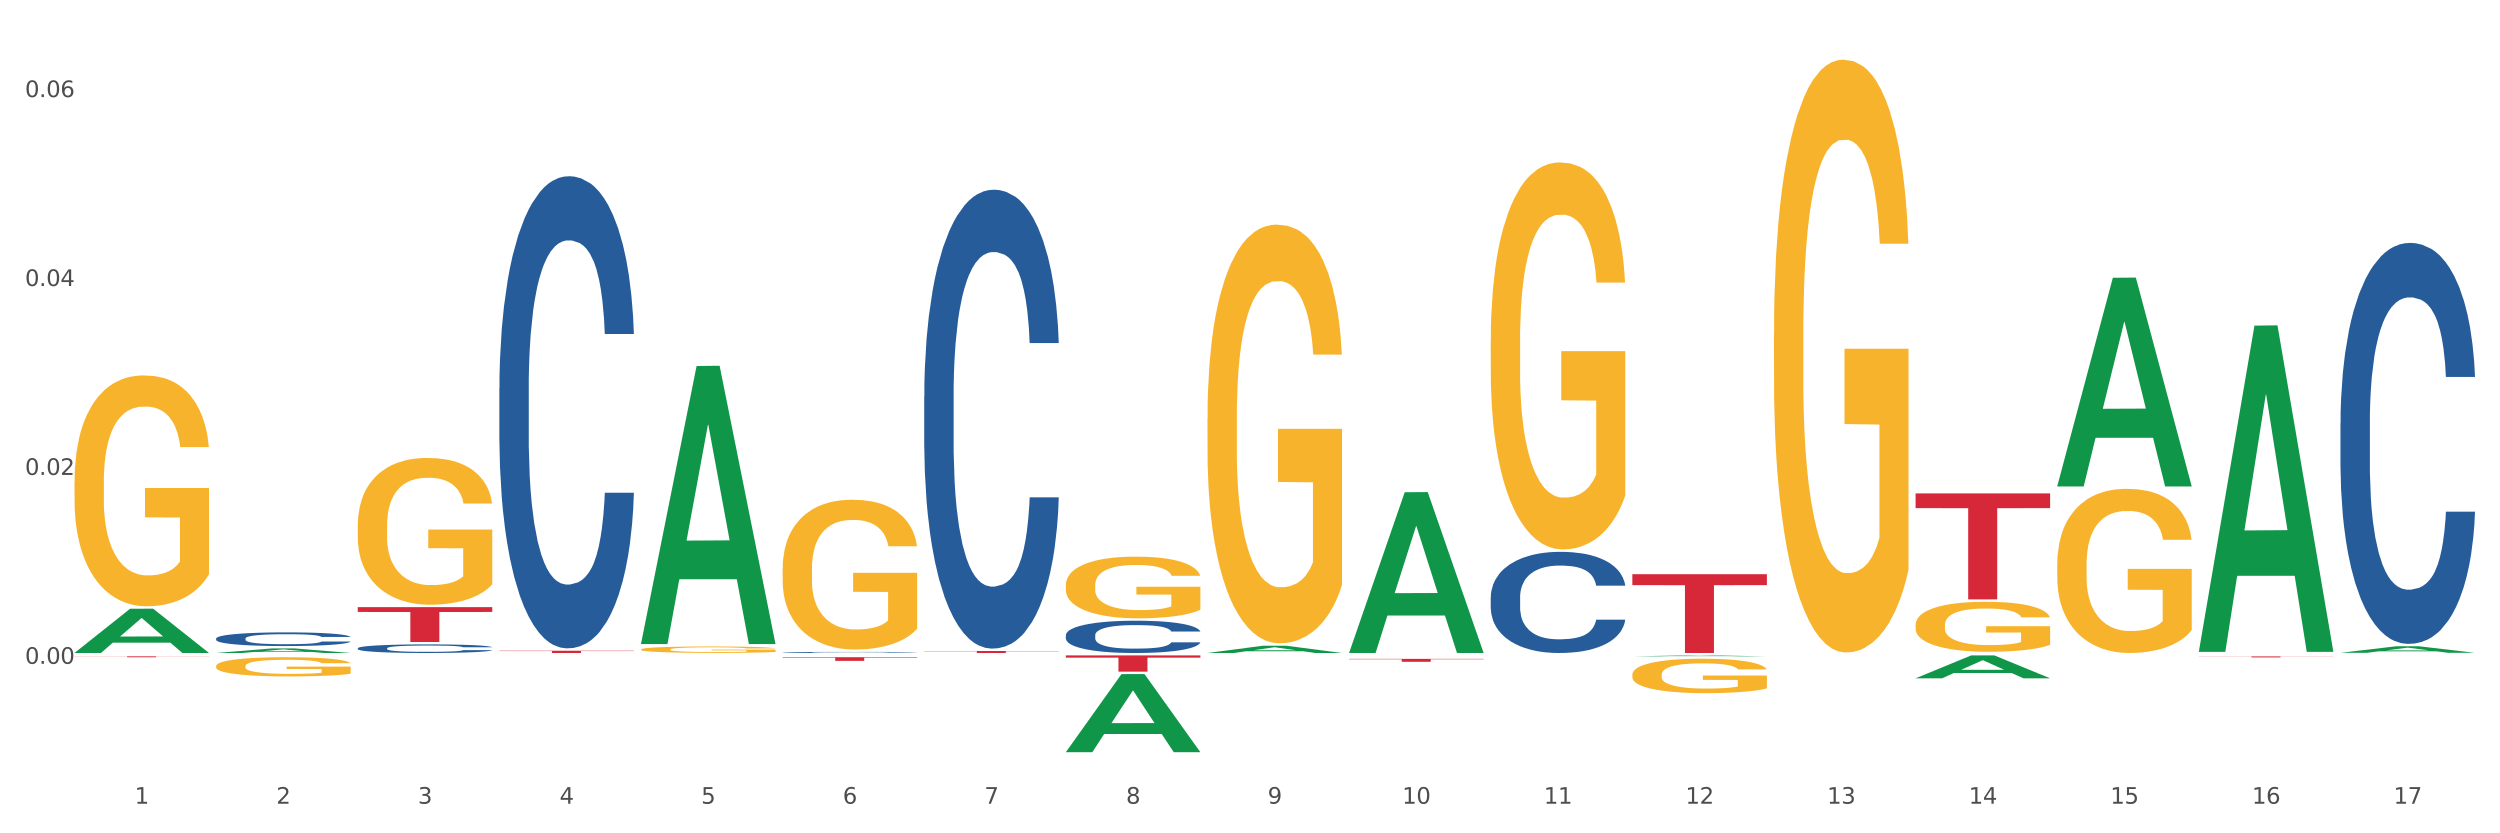 <?xml version="1.0" encoding="utf-8" standalone="no"?>
<!DOCTYPE svg PUBLIC "-//W3C//DTD SVG 1.1//EN"
  "http://www.w3.org/Graphics/SVG/1.1/DTD/svg11.dtd">
<svg xmlns:xlink="http://www.w3.org/1999/xlink" width="1080pt" height="360pt" viewBox="0 0 1080 360" xmlns="http://www.w3.org/2000/svg" version="1.1">
 <rect x="0" y="0" width="1080" height="360" fill="#333333" stroke="none"/>
 <defs>
  <style type="text/css">*{stroke-linejoin: round; stroke-linecap: butt}</style>
 </defs>
 <g id="figure_1">
  <g id="patch_1">
   <path d="M 0 360 
L 1080 360 
L 1080 0 
L 0 0 
z
" style="fill: #ffffff; stroke: #ffffff; stroke-linejoin: miter"/>
  </g>
  <g id="axes_1">
   <g id="matplotlib.axis_1">
    <g id="xtick_1">
     <g id="text_1">
      <!-- 1 -->
      <g style="fill: #4d4d4d" transform="translate(58.182 347.204) scale(0.096 -0.096)">
       <defs>
        <path id="DejaVuSans-31" d="M 794 531 
L 1825 531 
L 1825 4091 
L 703 3866 
L 703 4441 
L 1819 4666 
L 2450 4666 
L 2450 531 
L 3481 531 
L 3481 0 
L 794 0 
L 794 531 
z
" transform="scale(0.016)"/>
       </defs>
       <use xlink:href="#DejaVuSans-31"/>
      </g>
     </g>
    </g>
    <g id="xtick_2">
     <g id="text_2">
      <!-- 2 -->
      <g style="fill: #4d4d4d" transform="translate(119.364 347.204) scale(0.096 -0.096)">
       <defs>
        <path id="DejaVuSans-32" d="M 1228 531 
L 3431 531 
L 3431 0 
L 469 0 
L 469 531 
Q 828 903 1448 1529 
Q 2069 2156 2228 2338 
Q 2531 2678 2651 2914 
Q 2772 3150 2772 3378 
Q 2772 3750 2511 3984 
Q 2250 4219 1831 4219 
Q 1534 4219 1204 4116 
Q 875 4013 500 3803 
L 500 4441 
Q 881 4594 1212 4672 
Q 1544 4750 1819 4750 
Q 2544 4750 2975 4387 
Q 3406 4025 3406 3419 
Q 3406 3131 3298 2873 
Q 3191 2616 2906 2266 
Q 2828 2175 2409 1742 
Q 1991 1309 1228 531 
z
" transform="scale(0.016)"/>
       </defs>
       <use xlink:href="#DejaVuSans-32"/>
      </g>
     </g>
    </g>
    <g id="xtick_3">
     <g id="text_3">
      <!-- 3 -->
      <g style="fill: #4d4d4d" transform="translate(180.545 347.204) scale(0.096 -0.096)">
       <defs>
        <path id="DejaVuSans-33" d="M 2597 2516 
Q 3050 2419 3304 2112 
Q 3559 1806 3559 1356 
Q 3559 666 3084 287 
Q 2609 -91 1734 -91 
Q 1441 -91 1130 -33 
Q 819 25 488 141 
L 488 750 
Q 750 597 1062 519 
Q 1375 441 1716 441 
Q 2309 441 2620 675 
Q 2931 909 2931 1356 
Q 2931 1769 2642 2001 
Q 2353 2234 1838 2234 
L 1294 2234 
L 1294 2753 
L 1863 2753 
Q 2328 2753 2575 2939 
Q 2822 3125 2822 3475 
Q 2822 3834 2567 4026 
Q 2313 4219 1838 4219 
Q 1578 4219 1281 4162 
Q 984 4106 628 3988 
L 628 4550 
Q 988 4650 1302 4700 
Q 1616 4750 1894 4750 
Q 2613 4750 3031 4423 
Q 3450 4097 3450 3541 
Q 3450 3153 3228 2886 
Q 3006 2619 2597 2516 
z
" transform="scale(0.016)"/>
       </defs>
       <use xlink:href="#DejaVuSans-33"/>
      </g>
     </g>
    </g>
    <g id="xtick_4">
     <g id="text_4">
      <!-- 4 -->
      <g style="fill: #4d4d4d" transform="translate(241.726 347.204) scale(0.096 -0.096)">
       <defs>
        <path id="DejaVuSans-34" d="M 2419 4116 
L 825 1625 
L 2419 1625 
L 2419 4116 
z
M 2253 4666 
L 3047 4666 
L 3047 1625 
L 3713 1625 
L 3713 1100 
L 3047 1100 
L 3047 0 
L 2419 0 
L 2419 1100 
L 313 1100 
L 313 1709 
L 2253 4666 
z
" transform="scale(0.016)"/>
       </defs>
       <use xlink:href="#DejaVuSans-34"/>
      </g>
     </g>
    </g>
    <g id="xtick_5">
     <g id="text_5">
      <!-- 5 -->
      <g style="fill: #4d4d4d" transform="translate(302.908 347.204) scale(0.096 -0.096)">
       <defs>
        <path id="DejaVuSans-35" d="M 691 4666 
L 3169 4666 
L 3169 4134 
L 1269 4134 
L 1269 2991 
Q 1406 3038 1543 3061 
Q 1681 3084 1819 3084 
Q 2600 3084 3056 2656 
Q 3513 2228 3513 1497 
Q 3513 744 3044 326 
Q 2575 -91 1722 -91 
Q 1428 -91 1123 -41 
Q 819 9 494 109 
L 494 744 
Q 775 591 1075 516 
Q 1375 441 1709 441 
Q 2250 441 2565 725 
Q 2881 1009 2881 1497 
Q 2881 1984 2565 2268 
Q 2250 2553 1709 2553 
Q 1456 2553 1204 2497 
Q 953 2441 691 2322 
L 691 4666 
z
" transform="scale(0.016)"/>
       </defs>
       <use xlink:href="#DejaVuSans-35"/>
      </g>
     </g>
    </g>
    <g id="xtick_6">
     <g id="text_6">
      <!-- 6 -->
      <g style="fill: #4d4d4d" transform="translate(364.089 347.204) scale(0.096 -0.096)">
       <defs>
        <path id="DejaVuSans-36" d="M 2113 2584 
Q 1688 2584 1439 2293 
Q 1191 2003 1191 1497 
Q 1191 994 1439 701 
Q 1688 409 2113 409 
Q 2538 409 2786 701 
Q 3034 994 3034 1497 
Q 3034 2003 2786 2293 
Q 2538 2584 2113 2584 
z
M 3366 4563 
L 3366 3988 
Q 3128 4100 2886 4159 
Q 2644 4219 2406 4219 
Q 1781 4219 1451 3797 
Q 1122 3375 1075 2522 
Q 1259 2794 1537 2939 
Q 1816 3084 2150 3084 
Q 2853 3084 3261 2657 
Q 3669 2231 3669 1497 
Q 3669 778 3244 343 
Q 2819 -91 2113 -91 
Q 1303 -91 875 529 
Q 447 1150 447 2328 
Q 447 3434 972 4092 
Q 1497 4750 2381 4750 
Q 2619 4750 2861 4703 
Q 3103 4656 3366 4563 
z
" transform="scale(0.016)"/>
       </defs>
       <use xlink:href="#DejaVuSans-36"/>
      </g>
     </g>
    </g>
    <g id="xtick_7">
     <g id="text_7">
      <!-- 7 -->
      <g style="fill: #4d4d4d" transform="translate(425.271 347.204) scale(0.096 -0.096)">
       <defs>
        <path id="DejaVuSans-37" d="M 525 4666 
L 3525 4666 
L 3525 4397 
L 1831 0 
L 1172 0 
L 2766 4134 
L 525 4134 
L 525 4666 
z
" transform="scale(0.016)"/>
       </defs>
       <use xlink:href="#DejaVuSans-37"/>
      </g>
     </g>
    </g>
    <g id="xtick_8">
     <g id="text_8">
      <!-- 8 -->
      <g style="fill: #4d4d4d" transform="translate(486.452 347.204) scale(0.096 -0.096)">
       <defs>
        <path id="DejaVuSans-38" d="M 2034 2216 
Q 1584 2216 1326 1975 
Q 1069 1734 1069 1313 
Q 1069 891 1326 650 
Q 1584 409 2034 409 
Q 2484 409 2743 651 
Q 3003 894 3003 1313 
Q 3003 1734 2745 1975 
Q 2488 2216 2034 2216 
z
M 1403 2484 
Q 997 2584 770 2862 
Q 544 3141 544 3541 
Q 544 4100 942 4425 
Q 1341 4750 2034 4750 
Q 2731 4750 3128 4425 
Q 3525 4100 3525 3541 
Q 3525 3141 3298 2862 
Q 3072 2584 2669 2484 
Q 3125 2378 3379 2068 
Q 3634 1759 3634 1313 
Q 3634 634 3220 271 
Q 2806 -91 2034 -91 
Q 1263 -91 848 271 
Q 434 634 434 1313 
Q 434 1759 690 2068 
Q 947 2378 1403 2484 
z
M 1172 3481 
Q 1172 3119 1398 2916 
Q 1625 2713 2034 2713 
Q 2441 2713 2670 2916 
Q 2900 3119 2900 3481 
Q 2900 3844 2670 4047 
Q 2441 4250 2034 4250 
Q 1625 4250 1398 4047 
Q 1172 3844 1172 3481 
z
" transform="scale(0.016)"/>
       </defs>
       <use xlink:href="#DejaVuSans-38"/>
      </g>
     </g>
    </g>
    <g id="xtick_9">
     <g id="text_9">
      <!-- 9 -->
      <g style="fill: #4d4d4d" transform="translate(547.634 347.204) scale(0.096 -0.096)">
       <defs>
        <path id="DejaVuSans-39" d="M 703 97 
L 703 672 
Q 941 559 1184 500 
Q 1428 441 1663 441 
Q 2288 441 2617 861 
Q 2947 1281 2994 2138 
Q 2813 1869 2534 1725 
Q 2256 1581 1919 1581 
Q 1219 1581 811 2004 
Q 403 2428 403 3163 
Q 403 3881 828 4315 
Q 1253 4750 1959 4750 
Q 2769 4750 3195 4129 
Q 3622 3509 3622 2328 
Q 3622 1225 3098 567 
Q 2575 -91 1691 -91 
Q 1453 -91 1209 -44 
Q 966 3 703 97 
z
M 1959 2075 
Q 2384 2075 2632 2365 
Q 2881 2656 2881 3163 
Q 2881 3666 2632 3958 
Q 2384 4250 1959 4250 
Q 1534 4250 1286 3958 
Q 1038 3666 1038 3163 
Q 1038 2656 1286 2365 
Q 1534 2075 1959 2075 
z
" transform="scale(0.016)"/>
       </defs>
       <use xlink:href="#DejaVuSans-39"/>
      </g>
     </g>
    </g>
    <g id="xtick_10">
     <g id="text_10">
      <!-- 10 -->
      <g style="fill: #4d4d4d" transform="translate(605.761 347.204) scale(0.096 -0.096)">
       <defs>
        <path id="DejaVuSans-30" d="M 2034 4250 
Q 1547 4250 1301 3770 
Q 1056 3291 1056 2328 
Q 1056 1369 1301 889 
Q 1547 409 2034 409 
Q 2525 409 2770 889 
Q 3016 1369 3016 2328 
Q 3016 3291 2770 3770 
Q 2525 4250 2034 4250 
z
M 2034 4750 
Q 2819 4750 3233 4129 
Q 3647 3509 3647 2328 
Q 3647 1150 3233 529 
Q 2819 -91 2034 -91 
Q 1250 -91 836 529 
Q 422 1150 422 2328 
Q 422 3509 836 4129 
Q 1250 4750 2034 4750 
z
" transform="scale(0.016)"/>
       </defs>
       <use xlink:href="#DejaVuSans-31"/>
       <use xlink:href="#DejaVuSans-30" transform="translate(63.623 0)"/>
      </g>
     </g>
    </g>
    <g id="xtick_11">
     <g id="text_11">
      <!-- 11 -->
      <g style="fill: #4d4d4d" transform="translate(666.942 347.204) scale(0.096 -0.096)">
       <use xlink:href="#DejaVuSans-31"/>
       <use xlink:href="#DejaVuSans-31" transform="translate(63.623 0)"/>
      </g>
     </g>
    </g>
    <g id="xtick_12">
     <g id="text_12">
      <!-- 12 -->
      <g style="fill: #4d4d4d" transform="translate(728.124 347.204) scale(0.096 -0.096)">
       <use xlink:href="#DejaVuSans-31"/>
       <use xlink:href="#DejaVuSans-32" transform="translate(63.623 0)"/>
      </g>
     </g>
    </g>
    <g id="xtick_13">
     <g id="text_13">
      <!-- 13 -->
      <g style="fill: #4d4d4d" transform="translate(789.305 347.204) scale(0.096 -0.096)">
       <use xlink:href="#DejaVuSans-31"/>
       <use xlink:href="#DejaVuSans-33" transform="translate(63.623 0)"/>
      </g>
     </g>
    </g>
    <g id="xtick_14">
     <g id="text_14">
      <!-- 14 -->
      <g style="fill: #4d4d4d" transform="translate(850.487 347.204) scale(0.096 -0.096)">
       <use xlink:href="#DejaVuSans-31"/>
       <use xlink:href="#DejaVuSans-34" transform="translate(63.623 0)"/>
      </g>
     </g>
    </g>
    <g id="xtick_15">
     <g id="text_15">
      <!-- 15 -->
      <g style="fill: #4d4d4d" transform="translate(911.668 347.204) scale(0.096 -0.096)">
       <use xlink:href="#DejaVuSans-31"/>
       <use xlink:href="#DejaVuSans-35" transform="translate(63.623 0)"/>
      </g>
     </g>
    </g>
    <g id="xtick_16">
     <g id="text_16">
      <!-- 16 -->
      <g style="fill: #4d4d4d" transform="translate(972.849 347.204) scale(0.096 -0.096)">
       <use xlink:href="#DejaVuSans-31"/>
       <use xlink:href="#DejaVuSans-36" transform="translate(63.623 0)"/>
      </g>
     </g>
    </g>
    <g id="xtick_17">
     <g id="text_17">
      <!-- 17 -->
      <g style="fill: #4d4d4d" transform="translate(1034.031 347.204) scale(0.096 -0.096)">
       <use xlink:href="#DejaVuSans-31"/>
       <use xlink:href="#DejaVuSans-37" transform="translate(63.623 0)"/>
      </g>
     </g>
    </g>
    <g id="xtick_18"/>
    <g id="xtick_19"/>
    <g id="xtick_20"/>
    <g id="xtick_21"/>
    <g id="xtick_22"/>
    <g id="xtick_23"/>
    <g id="xtick_24"/>
    <g id="xtick_25"/>
    <g id="xtick_26"/>
    <g id="xtick_27"/>
    <g id="xtick_28"/>
    <g id="xtick_29"/>
    <g id="xtick_30"/>
    <g id="xtick_31"/>
    <g id="xtick_32"/>
    <g id="xtick_33"/>
   </g>
   <g id="matplotlib.axis_2">
    <g id="ytick_1">
     <g id="text_18">
      <!-- 0.00 -->
      <g style="fill: #4d4d4d" transform="translate(10.8 286.768) scale(0.096 -0.096)">
       <defs>
        <path id="DejaVuSans-2e" d="M 684 794 
L 1344 794 
L 1344 0 
L 684 0 
L 684 794 
z
" transform="scale(0.016)"/>
       </defs>
       <use xlink:href="#DejaVuSans-30"/>
       <use xlink:href="#DejaVuSans-2e" transform="translate(63.623 0)"/>
       <use xlink:href="#DejaVuSans-30" transform="translate(95.41 0)"/>
       <use xlink:href="#DejaVuSans-30" transform="translate(159.033 0)"/>
      </g>
     </g>
    </g>
    <g id="ytick_2">
     <g id="text_19">
      <!-- 0.02 -->
      <g style="fill: #4d4d4d" transform="translate(10.8 205.161) scale(0.096 -0.096)">
       <use xlink:href="#DejaVuSans-30"/>
       <use xlink:href="#DejaVuSans-2e" transform="translate(63.623 0)"/>
       <use xlink:href="#DejaVuSans-30" transform="translate(95.41 0)"/>
       <use xlink:href="#DejaVuSans-32" transform="translate(159.033 0)"/>
      </g>
     </g>
    </g>
    <g id="ytick_3">
     <g id="text_20">
      <!-- 0.04 -->
      <g style="fill: #4d4d4d" transform="translate(10.8 123.553) scale(0.096 -0.096)">
       <use xlink:href="#DejaVuSans-30"/>
       <use xlink:href="#DejaVuSans-2e" transform="translate(63.623 0)"/>
       <use xlink:href="#DejaVuSans-30" transform="translate(95.41 0)"/>
       <use xlink:href="#DejaVuSans-34" transform="translate(159.033 0)"/>
      </g>
     </g>
    </g>
    <g id="ytick_4">
     <g id="text_21">
      <!-- 0.06 -->
      <g style="fill: #4d4d4d" transform="translate(10.8 41.946) scale(0.096 -0.096)">
       <use xlink:href="#DejaVuSans-30"/>
       <use xlink:href="#DejaVuSans-2e" transform="translate(63.623 0)"/>
       <use xlink:href="#DejaVuSans-30" transform="translate(95.41 0)"/>
       <use xlink:href="#DejaVuSans-36" transform="translate(159.033 0)"/>
      </g>
     </g>
    </g>
    <g id="ytick_5"/>
    <g id="ytick_6"/>
    <g id="ytick_7"/>
    <g id="ytick_8"/>
   </g>
   <g id="PolyCollection_1">
    <path d="M 32.175 282.056 
L 32.235 282.038 
L 56.203 262.97 
L 66.15 262.952 
L 90.297 282.092 
L 78.793 282.092 
L 73.58 277.635 
L 48.833 277.635 
L 48.653 277.707 
L 43.62 282.092 
L 32.175 282.092 
L 32.175 282.056 
L 51.949 274.975 
L 70.464 274.957 
L 61.296 267.032 
L 61.176 266.996 
L 61.056 267.05 
L 51.889 274.957 
L 51.949 274.975 
L 32.175 282.056 
z
" clip-path="url(#p86268ecedb)" style="fill: #109648"/>
    <path d="M 705.171 248.041 
L 763.293 248.041 
L 763.293 252.773 
L 740.43 252.805 
L 740.43 282.092 
L 727.896 282.092 
L 727.896 252.805 
L 705.171 252.773 
L 705.171 248.073 
L 705.171 248.041 
z
" clip-path="url(#p86268ecedb)" style="fill: #d62839"/>
    <path d="M 582.808 284.63 
L 640.93 284.63 
L 640.93 284.807 
L 618.067 284.808 
L 618.067 285.903 
L 605.533 285.903 
L 605.533 284.808 
L 582.808 284.807 
L 582.808 284.631 
L 582.808 284.63 
z
" clip-path="url(#p86268ecedb)" style="fill: #d62839"/>
    <path d="M 460.445 283.121 
L 518.567 283.121 
L 518.567 284.099 
L 495.704 284.105 
L 495.704 290.156 
L 483.17 290.156 
L 483.17 284.105 
L 460.445 284.099 
L 460.445 283.128 
L 460.445 283.121 
z
" clip-path="url(#p86268ecedb)" style="fill: #d62839"/>
    <path d="M 399.263 281.23 
L 457.386 281.23 
L 457.386 281.349 
L 434.523 281.35 
L 434.523 282.092 
L 421.989 282.092 
L 421.989 281.35 
L 399.263 281.349 
L 399.263 281.23 
L 399.263 281.23 
z
" clip-path="url(#p86268ecedb)" style="fill: #d62839"/>
    <path d="M 338.082 283.905 
L 396.204 283.905 
L 396.204 284.127 
L 373.341 284.129 
L 373.341 285.506 
L 360.808 285.506 
L 360.808 284.129 
L 338.082 284.127 
L 338.082 283.906 
L 338.082 283.905 
z
" clip-path="url(#p86268ecedb)" style="fill: #d62839"/>
    <path d="M 93.356 287.754 
L 93.425 287.746 
L 93.425 287.473 
L 93.562 287.238 
L 94.248 286.67 
L 95.278 286.2 
L 96.033 285.95 
L 96.787 285.746 
L 97.68 285.541 
L 98.778 285.329 
L 100.768 285.018 
L 102.003 284.859 
L 103.512 284.693 
L 106.257 284.45 
L 108.247 284.314 
L 110.306 284.2 
L 113.668 284.064 
L 115.864 284.003 
L 118.197 283.958 
L 121.011 283.927 
L 123.138 283.92 
L 127.804 283.942 
L 131.784 284.011 
L 133.706 284.064 
L 136.176 284.155 
L 137.48 284.215 
L 139.607 284.336 
L 141.803 284.496 
L 143.313 284.632 
L 145.577 284.89 
L 147.293 285.147 
L 148.871 285.465 
L 149.695 285.685 
L 150.312 285.89 
L 150.861 286.125 
L 151.41 286.496 
L 139.058 286.496 
L 138.578 286.231 
L 137.823 285.981 
L 136.725 285.738 
L 135.764 285.587 
L 134.118 285.397 
L 132.608 285.276 
L 131.03 285.185 
L 129.108 285.109 
L 127.599 285.071 
L 125.471 285.041 
L 121.285 285.049 
L 118.472 285.109 
L 116.55 285.185 
L 115.315 285.253 
L 114.217 285.329 
L 112.982 285.435 
L 111.541 285.594 
L 110.512 285.738 
L 109.482 285.92 
L 108.659 286.102 
L 107.904 286.314 
L 107.287 286.541 
L 106.806 286.776 
L 106.394 287.064 
L 106.051 287.542 
L 106.051 288.58 
L 106.189 288.814 
L 106.532 289.125 
L 106.943 289.36 
L 107.63 289.64 
L 108.247 289.83 
L 109.414 290.103 
L 110.718 290.33 
L 111.747 290.474 
L 112.776 290.595 
L 114.56 290.762 
L 116.55 290.898 
L 118.266 290.982 
L 120.599 291.057 
L 122.177 291.088 
L 123.55 291.103 
L 126.912 291.103 
L 129.314 291.08 
L 131.99 291.027 
L 134.049 290.959 
L 135.764 290.875 
L 137.686 290.739 
L 138.921 290.61 
L 138.921 289.027 
L 123.824 289.019 
L 123.824 287.966 
L 151.479 287.966 
L 151.479 291.057 
L 150.312 291.216 
L 149.008 291.36 
L 147.636 291.489 
L 145.577 291.648 
L 143.107 291.8 
L 140.911 291.906 
L 138.578 291.997 
L 135.833 292.08 
L 132.265 292.156 
L 130.069 292.186 
L 127.324 292.209 
L 124.099 292.217 
L 121.285 292.201 
L 118.54 292.164 
L 115.658 292.095 
L 112.845 291.997 
L 110.718 291.898 
L 108.59 291.777 
L 106.326 291.618 
L 104.542 291.466 
L 103.169 291.33 
L 101.66 291.156 
L 100.013 290.928 
L 98.778 290.724 
L 97.68 290.512 
L 96.513 290.239 
L 95.69 290.004 
L 94.866 289.709 
L 94.386 289.489 
L 93.837 289.148 
L 93.425 288.671 
L 93.356 287.754 
z
" clip-path="url(#p86268ecedb)" style="fill: #f7b32b"/>
    <path d="M 154.538 262.272 
L 212.66 262.272 
L 212.66 264.367 
L 189.797 264.381 
L 189.797 277.344 
L 177.263 277.344 
L 177.263 264.381 
L 154.538 264.367 
L 154.538 262.286 
L 154.538 262.272 
z
" clip-path="url(#p86268ecedb)" style="fill: #d62839"/>
    <path d="M 32.175 283.529 
L 90.297 283.529 
L 90.297 283.585 
L 67.434 283.585 
L 67.434 283.932 
L 54.901 283.932 
L 54.901 283.585 
L 32.175 283.585 
L 32.175 283.529 
L 32.175 283.529 
z
" clip-path="url(#p86268ecedb)" style="fill: #d62839"/>
    <path d="M 93.356 275.838 
L 93.425 275.833 
L 93.425 275.682 
L 93.631 275.477 
L 94.387 275.099 
L 95.349 274.814 
L 96.998 274.479 
L 97.891 274.339 
L 99.059 274.183 
L 101.463 273.93 
L 104.211 273.714 
L 106.135 273.595 
L 107.578 273.52 
L 110.807 273.385 
L 112.662 273.326 
L 114.585 273.277 
L 116.234 273.245 
L 118.982 273.207 
L 121.181 273.191 
L 123.723 273.186 
L 125.853 273.191 
L 128.67 273.213 
L 132.792 273.277 
L 134.372 273.315 
L 136.502 273.38 
L 138.7 273.466 
L 140.486 273.552 
L 142.547 273.676 
L 144.677 273.838 
L 146.738 274.043 
L 148.181 274.232 
L 149.349 274.431 
L 150.38 274.674 
L 151.135 274.938 
L 151.479 275.159 
L 138.906 275.159 
L 138.563 274.959 
L 137.876 274.744 
L 137.189 274.598 
L 136.433 274.479 
L 135.265 274.345 
L 134.234 274.258 
L 132.517 274.156 
L 130.937 274.091 
L 129.631 274.054 
L 128.051 274.021 
L 124.685 273.989 
L 122.28 273.989 
L 120.769 274 
L 118.914 274.027 
L 117.334 274.064 
L 115.479 274.129 
L 114.036 274.199 
L 112.593 274.291 
L 111.769 274.356 
L 110.532 274.474 
L 109.708 274.571 
L 108.608 274.738 
L 107.99 274.857 
L 106.891 275.164 
L 106.41 275.391 
L 106.204 275.547 
L 106.066 275.719 
L 106.066 276.56 
L 106.479 276.938 
L 106.822 277.1 
L 107.372 277.283 
L 108.402 277.52 
L 109.914 277.752 
L 111.494 277.919 
L 112.799 278.021 
L 114.036 278.097 
L 115.273 278.156 
L 116.784 278.21 
L 118.021 278.242 
L 119.876 278.275 
L 122.074 278.291 
L 123.792 278.291 
L 127.295 278.264 
L 128.876 278.237 
L 130.387 278.199 
L 132.036 278.14 
L 133.341 278.075 
L 134.097 278.027 
L 135.334 277.924 
L 136.296 277.817 
L 137.12 277.693 
L 137.67 277.585 
L 138.288 277.423 
L 138.769 277.24 
L 138.906 277.143 
L 151.479 277.143 
L 151.204 277.337 
L 150.723 277.525 
L 149.761 277.779 
L 149.005 277.924 
L 147.838 278.102 
L 146.601 278.253 
L 144.883 278.42 
L 143.303 278.544 
L 141.654 278.652 
L 139.868 278.749 
L 136.639 278.884 
L 135.471 278.922 
L 132.998 278.986 
L 131.074 279.024 
L 128.257 279.062 
L 125.372 279.083 
L 122.349 279.089 
L 119.669 279.078 
L 116.715 279.046 
L 114.86 279.013 
L 112.799 278.965 
L 110.395 278.889 
L 108.127 278.798 
L 105.998 278.69 
L 104.005 278.566 
L 102.15 278.426 
L 99.746 278.194 
L 97.959 277.967 
L 96.654 277.757 
L 95.761 277.579 
L 94.868 277.353 
L 94.387 277.197 
L 93.631 276.819 
L 93.356 276.469 
L 93.356 275.838 
z
" clip-path="url(#p86268ecedb)" style="fill: #255c99"/>
    <path d="M 154.538 280.044 
L 154.607 280.041 
L 154.607 279.946 
L 154.813 279.817 
L 155.568 279.579 
L 156.53 279.399 
L 158.179 279.188 
L 159.072 279.1 
L 160.24 279.002 
L 162.645 278.842 
L 165.393 278.706 
L 167.317 278.631 
L 168.759 278.584 
L 171.988 278.499 
L 173.843 278.462 
L 175.767 278.431 
L 177.416 278.411 
L 180.164 278.387 
L 182.362 278.377 
L 184.904 278.373 
L 187.034 278.377 
L 189.851 278.39 
L 193.973 278.431 
L 195.553 278.455 
L 197.683 278.496 
L 199.882 278.55 
L 201.668 278.604 
L 203.729 278.682 
L 205.859 278.784 
L 207.92 278.913 
L 209.362 279.032 
L 210.53 279.158 
L 211.561 279.311 
L 212.317 279.477 
L 212.66 279.616 
L 200.088 279.616 
L 199.744 279.491 
L 199.057 279.355 
L 198.37 279.263 
L 197.614 279.188 
L 196.446 279.103 
L 195.416 279.049 
L 193.698 278.985 
L 192.118 278.944 
L 190.813 278.92 
L 189.233 278.9 
L 185.866 278.879 
L 183.462 278.879 
L 181.95 278.886 
L 180.095 278.903 
L 178.515 278.927 
L 176.66 278.968 
L 175.217 279.012 
L 173.775 279.07 
L 172.95 279.11 
L 171.713 279.185 
L 170.889 279.246 
L 169.79 279.351 
L 169.171 279.426 
L 168.072 279.62 
L 167.591 279.762 
L 167.385 279.861 
L 167.248 279.969 
L 167.248 280.499 
L 167.66 280.737 
L 168.004 280.839 
L 168.553 280.954 
L 169.584 281.104 
L 171.095 281.25 
L 172.675 281.355 
L 173.981 281.419 
L 175.217 281.467 
L 176.454 281.504 
L 177.965 281.538 
L 179.202 281.559 
L 181.057 281.579 
L 183.255 281.589 
L 184.973 281.589 
L 188.477 281.572 
L 190.057 281.555 
L 191.568 281.531 
L 193.217 281.494 
L 194.523 281.453 
L 195.278 281.423 
L 196.515 281.358 
L 197.477 281.29 
L 198.301 281.212 
L 198.851 281.144 
L 199.469 281.042 
L 199.95 280.927 
L 200.088 280.866 
L 212.66 280.866 
L 212.385 280.988 
L 211.904 281.107 
L 210.943 281.267 
L 210.187 281.358 
L 209.019 281.47 
L 207.782 281.565 
L 206.065 281.671 
L 204.485 281.749 
L 202.836 281.817 
L 201.049 281.878 
L 197.82 281.963 
L 196.652 281.986 
L 194.179 282.027 
L 192.256 282.051 
L 189.439 282.075 
L 186.553 282.088 
L 183.53 282.092 
L 180.851 282.085 
L 177.897 282.065 
L 176.042 282.044 
L 173.981 282.014 
L 171.576 281.966 
L 169.309 281.908 
L 167.179 281.84 
L 165.187 281.762 
L 163.332 281.674 
L 160.927 281.528 
L 159.141 281.385 
L 157.836 281.253 
L 156.942 281.141 
L 156.049 280.998 
L 155.568 280.9 
L 154.813 280.662 
L 154.538 280.441 
L 154.538 280.044 
z
" clip-path="url(#p86268ecedb)" style="fill: #255c99"/>
    <path d="M 215.719 167.772 
L 215.788 167.586 
L 215.788 162.37 
L 215.994 155.291 
L 216.75 142.251 
L 217.712 132.378 
L 219.36 120.829 
L 220.254 115.985 
L 221.422 110.583 
L 223.826 101.828 
L 226.574 94.376 
L 228.498 90.278 
L 229.941 87.67 
L 233.17 83.013 
L 235.025 80.964 
L 236.948 79.287 
L 238.597 78.17 
L 241.345 76.866 
L 243.544 76.307 
L 246.086 76.12 
L 248.216 76.307 
L 251.032 77.052 
L 255.155 79.287 
L 256.735 80.591 
L 258.864 82.827 
L 261.063 85.807 
L 262.849 88.788 
L 264.91 93.072 
L 267.04 98.661 
L 269.101 105.74 
L 270.544 112.259 
L 271.712 119.152 
L 272.742 127.535 
L 273.498 136.663 
L 273.842 144.3 
L 261.269 144.3 
L 260.926 137.408 
L 260.238 129.956 
L 259.551 124.927 
L 258.796 120.829 
L 257.628 116.171 
L 256.597 113.191 
L 254.88 109.651 
L 253.3 107.416 
L 251.994 106.112 
L 250.414 104.994 
L 247.048 103.877 
L 244.643 103.877 
L 243.132 104.249 
L 241.277 105.181 
L 239.696 106.485 
L 237.841 108.72 
L 236.399 111.142 
L 234.956 114.309 
L 234.132 116.544 
L 232.895 120.642 
L 232.07 123.995 
L 230.971 129.77 
L 230.353 133.868 
L 229.254 144.487 
L 228.773 152.31 
L 228.567 157.713 
L 228.429 163.674 
L 228.429 192.734 
L 228.841 205.774 
L 229.185 211.362 
L 229.735 217.696 
L 230.765 225.892 
L 232.277 233.903 
L 233.857 239.677 
L 235.162 243.217 
L 236.399 245.825 
L 237.635 247.874 
L 239.147 249.737 
L 240.383 250.855 
L 242.238 251.972 
L 244.437 252.531 
L 246.154 252.531 
L 249.658 251.6 
L 251.238 250.668 
L 252.75 249.364 
L 254.399 247.315 
L 255.704 245.08 
L 256.46 243.403 
L 257.696 239.864 
L 258.658 236.138 
L 259.483 231.854 
L 260.032 228.128 
L 260.651 222.539 
L 261.132 216.206 
L 261.269 212.853 
L 273.842 212.853 
L 273.567 219.559 
L 273.086 226.079 
L 272.124 234.834 
L 271.368 239.864 
L 270.2 246.011 
L 268.964 251.227 
L 267.246 257.002 
L 265.666 261.286 
L 264.017 265.012 
L 262.231 268.365 
L 259.002 273.022 
L 257.834 274.326 
L 255.361 276.562 
L 253.437 277.866 
L 250.62 279.17 
L 247.735 279.915 
L 244.712 280.101 
L 242.032 279.728 
L 239.078 278.611 
L 237.223 277.493 
L 235.162 275.817 
L 232.757 273.209 
L 230.49 270.042 
L 228.361 266.316 
L 226.368 262.032 
L 224.513 257.188 
L 222.109 249.178 
L 220.322 241.354 
L 219.017 234.089 
L 218.124 227.942 
L 217.231 220.118 
L 216.75 214.715 
L 215.994 201.676 
L 215.719 189.567 
L 215.719 167.772 
z
" clip-path="url(#p86268ecedb)" style="fill: #255c99"/>
    <path d="M 338.082 281.835 
L 338.151 281.834 
L 338.151 281.822 
L 338.357 281.806 
L 339.113 281.776 
L 340.074 281.754 
L 341.723 281.727 
L 342.616 281.716 
L 343.784 281.704 
L 346.189 281.684 
L 348.937 281.667 
L 350.861 281.658 
L 352.304 281.652 
L 355.533 281.641 
L 357.387 281.636 
L 359.311 281.632 
L 360.96 281.63 
L 363.708 281.627 
L 365.907 281.626 
L 368.449 281.625 
L 370.578 281.626 
L 373.395 281.627 
L 377.517 281.632 
L 379.097 281.635 
L 381.227 281.641 
L 383.426 281.647 
L 385.212 281.654 
L 387.273 281.664 
L 389.403 281.677 
L 391.464 281.693 
L 392.907 281.708 
L 394.075 281.724 
L 395.105 281.743 
L 395.861 281.764 
L 396.204 281.781 
L 383.632 281.781 
L 383.288 281.765 
L 382.601 281.748 
L 381.914 281.737 
L 381.159 281.727 
L 379.991 281.717 
L 378.96 281.71 
L 377.243 281.702 
L 375.662 281.697 
L 374.357 281.694 
L 372.777 281.691 
L 369.41 281.689 
L 367.006 281.689 
L 365.494 281.69 
L 363.639 281.692 
L 362.059 281.695 
L 360.204 281.7 
L 358.762 281.705 
L 357.319 281.713 
L 356.494 281.718 
L 355.258 281.727 
L 354.433 281.735 
L 353.334 281.748 
L 352.716 281.757 
L 351.616 281.782 
L 351.136 281.799 
L 350.929 281.812 
L 350.792 281.825 
L 350.792 281.892 
L 351.204 281.922 
L 351.548 281.935 
L 352.097 281.949 
L 353.128 281.968 
L 354.639 281.986 
L 356.22 281.999 
L 357.525 282.007 
L 358.762 282.013 
L 359.998 282.018 
L 361.51 282.022 
L 362.746 282.025 
L 364.601 282.027 
L 366.8 282.029 
L 368.517 282.029 
L 372.021 282.027 
L 373.601 282.024 
L 375.113 282.021 
L 376.762 282.017 
L 378.067 282.012 
L 378.823 282.008 
L 380.059 282 
L 381.021 281.991 
L 381.846 281.981 
L 382.395 281.973 
L 383.014 281.96 
L 383.494 281.946 
L 383.632 281.938 
L 396.204 281.938 
L 395.93 281.953 
L 395.449 281.968 
L 394.487 281.988 
L 393.731 282 
L 392.563 282.014 
L 391.327 282.026 
L 389.609 282.039 
L 388.029 282.049 
L 386.38 282.057 
L 384.594 282.065 
L 381.365 282.076 
L 380.197 282.079 
L 377.723 282.084 
L 375.8 282.087 
L 372.983 282.09 
L 370.097 282.091 
L 367.075 282.092 
L 364.395 282.091 
L 361.441 282.088 
L 359.586 282.086 
L 357.525 282.082 
L 355.12 282.076 
L 352.853 282.069 
L 350.723 282.06 
L 348.731 282.05 
L 346.876 282.039 
L 344.471 282.021 
L 342.685 282.003 
L 341.38 281.986 
L 340.487 281.972 
L 339.594 281.955 
L 339.113 281.942 
L 338.357 281.912 
L 338.082 281.885 
L 338.082 281.835 
z
" clip-path="url(#p86268ecedb)" style="fill: #255c99"/>
    <path d="M 827.533 213.14 
L 885.656 213.14 
L 885.656 219.506 
L 862.792 219.549 
L 862.792 258.948 
L 850.259 258.948 
L 850.259 219.549 
L 827.533 219.506 
L 827.533 213.183 
L 827.533 213.14 
z
" clip-path="url(#p86268ecedb)" style="fill: #d62839"/>
    <path d="M 399.263 171.025 
L 399.332 170.844 
L 399.332 165.775 
L 399.538 158.895 
L 400.294 146.221 
L 401.256 136.625 
L 402.905 125.4 
L 403.798 120.692 
L 404.966 115.442 
L 407.37 106.932 
L 410.118 99.69 
L 412.042 95.707 
L 413.485 93.172 
L 416.714 88.646 
L 418.569 86.654 
L 420.493 85.025 
L 422.141 83.938 
L 424.89 82.671 
L 427.088 82.128 
L 429.63 81.947 
L 431.76 82.128 
L 434.577 82.852 
L 438.699 85.025 
L 440.279 86.292 
L 442.409 88.465 
L 444.607 91.362 
L 446.393 94.259 
L 448.455 98.423 
L 450.584 103.854 
L 452.645 110.734 
L 454.088 117.071 
L 455.256 123.77 
L 456.287 131.918 
L 457.042 140.789 
L 457.386 148.212 
L 444.813 148.212 
L 444.47 141.513 
L 443.783 134.271 
L 443.096 129.383 
L 442.34 125.4 
L 441.172 120.873 
L 440.142 117.977 
L 438.424 114.536 
L 436.844 112.364 
L 435.538 111.096 
L 433.958 110.01 
L 430.592 108.924 
L 428.187 108.924 
L 426.676 109.286 
L 424.821 110.191 
L 423.241 111.459 
L 421.386 113.631 
L 419.943 115.985 
L 418.5 119.063 
L 417.676 121.235 
L 416.439 125.219 
L 415.615 128.478 
L 414.515 134.09 
L 413.897 138.073 
L 412.798 148.393 
L 412.317 155.998 
L 412.111 161.248 
L 411.973 167.042 
L 411.973 195.286 
L 412.386 207.96 
L 412.729 213.392 
L 413.279 219.547 
L 414.309 227.514 
L 415.821 235.299 
L 417.401 240.912 
L 418.706 244.352 
L 419.943 246.886 
L 421.18 248.878 
L 422.691 250.689 
L 423.928 251.775 
L 425.783 252.861 
L 427.981 253.404 
L 429.699 253.404 
L 433.203 252.499 
L 434.783 251.594 
L 436.294 250.326 
L 437.943 248.335 
L 439.248 246.162 
L 440.004 244.533 
L 441.241 241.093 
L 442.203 237.472 
L 443.027 233.307 
L 443.577 229.686 
L 444.195 224.255 
L 444.676 218.099 
L 444.813 214.84 
L 457.386 214.84 
L 457.111 221.358 
L 456.63 227.695 
L 455.668 236.204 
L 454.913 241.093 
L 453.745 247.067 
L 452.508 252.137 
L 450.79 257.75 
L 449.21 261.914 
L 447.561 265.535 
L 445.775 268.794 
L 442.546 273.32 
L 441.378 274.588 
L 438.905 276.76 
L 436.981 278.028 
L 434.164 279.295 
L 431.279 280.019 
L 428.256 280.2 
L 425.577 279.838 
L 422.622 278.752 
L 420.767 277.665 
L 418.706 276.036 
L 416.302 273.501 
L 414.035 270.423 
L 411.905 266.802 
L 409.912 262.638 
L 408.057 257.931 
L 405.653 250.145 
L 403.867 242.541 
L 402.561 235.48 
L 401.668 229.505 
L 400.775 221.901 
L 400.294 216.651 
L 399.538 203.977 
L 399.263 192.208 
L 399.263 171.025 
z
" clip-path="url(#p86268ecedb)" style="fill: #255c99"/>
    <path d="M 643.989 258.027 
L 644.058 257.987 
L 644.058 256.869 
L 644.264 255.353 
L 645.02 252.559 
L 645.982 250.444 
L 647.63 247.97 
L 648.524 246.932 
L 649.691 245.775 
L 652.096 243.899 
L 654.844 242.303 
L 656.768 241.425 
L 658.211 240.866 
L 661.44 239.868 
L 663.295 239.429 
L 665.218 239.07 
L 666.867 238.831 
L 669.615 238.551 
L 671.814 238.432 
L 674.356 238.392 
L 676.485 238.432 
L 679.302 238.591 
L 683.424 239.07 
L 685.005 239.349 
L 687.134 239.828 
L 689.333 240.467 
L 691.119 241.105 
L 693.18 242.023 
L 695.31 243.221 
L 697.371 244.737 
L 698.814 246.134 
L 699.982 247.611 
L 701.012 249.406 
L 701.768 251.362 
L 702.112 252.998 
L 689.539 252.998 
L 689.195 251.522 
L 688.508 249.925 
L 687.821 248.848 
L 687.066 247.97 
L 685.898 246.972 
L 684.867 246.333 
L 683.15 245.575 
L 681.569 245.096 
L 680.264 244.817 
L 678.684 244.577 
L 675.318 244.338 
L 672.913 244.338 
L 671.401 244.418 
L 669.547 244.617 
L 667.966 244.897 
L 666.111 245.376 
L 664.669 245.894 
L 663.226 246.573 
L 662.401 247.052 
L 661.165 247.93 
L 660.34 248.648 
L 659.241 249.885 
L 658.623 250.763 
L 657.524 253.038 
L 657.043 254.714 
L 656.837 255.872 
L 656.699 257.149 
L 656.699 263.375 
L 657.111 266.168 
L 657.455 267.365 
L 658.004 268.722 
L 659.035 270.478 
L 660.546 272.194 
L 662.127 273.432 
L 663.432 274.19 
L 664.669 274.749 
L 665.905 275.188 
L 667.417 275.587 
L 668.653 275.826 
L 670.508 276.066 
L 672.707 276.185 
L 674.424 276.185 
L 677.928 275.986 
L 679.508 275.786 
L 681.02 275.507 
L 682.669 275.068 
L 683.974 274.589 
L 684.73 274.23 
L 685.966 273.471 
L 686.928 272.673 
L 687.753 271.755 
L 688.302 270.957 
L 688.921 269.76 
L 689.402 268.403 
L 689.539 267.685 
L 702.112 267.685 
L 701.837 269.121 
L 701.356 270.518 
L 700.394 272.394 
L 699.638 273.471 
L 698.47 274.788 
L 697.234 275.906 
L 695.516 277.143 
L 693.936 278.061 
L 692.287 278.859 
L 690.501 279.577 
L 687.272 280.575 
L 686.104 280.855 
L 683.631 281.333 
L 681.707 281.613 
L 678.89 281.892 
L 676.005 282.052 
L 672.982 282.092 
L 670.302 282.012 
L 667.348 281.772 
L 665.493 281.533 
L 663.432 281.174 
L 661.027 280.615 
L 658.76 279.937 
L 656.63 279.138 
L 654.638 278.221 
L 652.783 277.183 
L 650.378 275.467 
L 648.592 273.791 
L 647.287 272.234 
L 646.394 270.917 
L 645.501 269.241 
L 645.02 268.084 
L 644.264 265.29 
L 643.989 262.696 
L 643.989 258.027 
z
" clip-path="url(#p86268ecedb)" style="fill: #255c99"/>
    <path d="M 1011.078 182.766 
L 1011.146 182.608 
L 1011.146 178.178 
L 1011.352 172.166 
L 1012.108 161.092 
L 1013.07 152.708 
L 1014.719 142.899 
L 1015.612 138.786 
L 1016.78 134.198 
L 1019.185 126.763 
L 1021.933 120.435 
L 1023.856 116.954 
L 1025.299 114.739 
L 1028.528 110.784 
L 1030.383 109.044 
L 1032.307 107.62 
L 1033.956 106.671 
L 1036.704 105.564 
L 1038.902 105.089 
L 1041.444 104.931 
L 1043.574 105.089 
L 1046.391 105.722 
L 1050.513 107.62 
L 1052.093 108.728 
L 1054.223 110.626 
L 1056.421 113.157 
L 1058.208 115.689 
L 1060.269 119.327 
L 1062.398 124.073 
L 1064.46 130.085 
L 1065.902 135.622 
L 1067.07 141.475 
L 1068.101 148.594 
L 1068.856 156.346 
L 1069.2 162.833 
L 1056.627 162.833 
L 1056.284 156.979 
L 1055.597 150.651 
L 1054.91 146.38 
L 1054.154 142.899 
L 1052.986 138.944 
L 1051.956 136.413 
L 1050.238 133.407 
L 1048.658 131.509 
L 1047.353 130.401 
L 1045.772 129.452 
L 1042.406 128.503 
L 1040.001 128.503 
L 1038.49 128.819 
L 1036.635 129.61 
L 1035.055 130.718 
L 1033.2 132.616 
L 1031.757 134.673 
L 1030.314 137.362 
L 1029.49 139.261 
L 1028.253 142.741 
L 1027.429 145.589 
L 1026.33 150.493 
L 1025.711 153.973 
L 1024.612 162.991 
L 1024.131 169.635 
L 1023.925 174.223 
L 1023.788 179.285 
L 1023.788 203.965 
L 1024.2 215.039 
L 1024.543 219.785 
L 1025.093 225.164 
L 1026.124 232.125 
L 1027.635 238.927 
L 1029.215 243.832 
L 1030.52 246.837 
L 1031.757 249.052 
L 1032.994 250.792 
L 1034.505 252.374 
L 1035.742 253.324 
L 1037.597 254.273 
L 1039.795 254.747 
L 1041.513 254.747 
L 1045.017 253.956 
L 1046.597 253.165 
L 1048.108 252.058 
L 1049.757 250.318 
L 1051.063 248.419 
L 1051.818 246.996 
L 1053.055 243.99 
L 1054.017 240.826 
L 1054.841 237.187 
L 1055.391 234.023 
L 1056.009 229.277 
L 1056.49 223.898 
L 1056.627 221.051 
L 1069.2 221.051 
L 1068.925 226.746 
L 1068.444 232.283 
L 1067.482 239.718 
L 1066.727 243.99 
L 1065.559 249.21 
L 1064.322 253.64 
L 1062.605 258.544 
L 1061.024 262.183 
L 1059.376 265.347 
L 1057.589 268.195 
L 1054.36 272.15 
L 1053.192 273.257 
L 1050.719 275.155 
L 1048.795 276.263 
L 1045.979 277.37 
L 1043.093 278.003 
L 1040.07 278.161 
L 1037.391 277.845 
L 1034.437 276.896 
L 1032.582 275.946 
L 1030.52 274.523 
L 1028.116 272.308 
L 1025.849 269.618 
L 1023.719 266.454 
L 1021.727 262.816 
L 1019.872 258.702 
L 1017.467 251.9 
L 1015.681 245.255 
L 1014.375 239.086 
L 1013.482 233.865 
L 1012.589 227.22 
L 1012.108 222.633 
L 1011.352 211.559 
L 1011.078 201.275 
L 1011.078 182.766 
z
" clip-path="url(#p86268ecedb)" style="fill: #255c99"/>
    <path d="M 888.715 243.946 
L 888.783 243.881 
L 888.783 241.549 
L 888.921 239.542 
L 889.607 234.684 
L 890.636 230.669 
L 891.391 228.532 
L 892.146 226.783 
L 893.038 225.035 
L 894.136 223.221 
L 896.126 220.566 
L 897.361 219.206 
L 898.871 217.781 
L 901.616 215.709 
L 903.606 214.543 
L 905.664 213.571 
L 909.027 212.406 
L 911.223 211.888 
L 913.556 211.499 
L 916.369 211.24 
L 918.497 211.175 
L 923.163 211.369 
L 927.143 211.952 
L 929.064 212.406 
L 931.535 213.183 
L 932.838 213.701 
L 934.966 214.737 
L 937.162 216.097 
L 938.671 217.263 
L 940.936 219.465 
L 942.651 221.667 
L 944.23 224.387 
L 945.053 226.265 
L 945.671 228.014 
L 946.22 230.021 
L 946.769 233.195 
L 934.417 233.195 
L 933.936 230.928 
L 933.182 228.791 
L 932.084 226.718 
L 931.123 225.423 
L 929.476 223.804 
L 927.966 222.768 
L 926.388 221.991 
L 924.467 221.343 
L 922.957 221.019 
L 920.83 220.76 
L 916.644 220.825 
L 913.83 221.343 
L 911.909 221.991 
L 910.674 222.574 
L 909.576 223.221 
L 908.341 224.128 
L 906.899 225.488 
L 905.87 226.718 
L 904.841 228.273 
L 904.017 229.827 
L 903.263 231.641 
L 902.645 233.583 
L 902.165 235.591 
L 901.753 238.052 
L 901.41 242.132 
L 901.41 251.005 
L 901.547 253.013 
L 901.89 255.668 
L 902.302 257.676 
L 902.988 260.072 
L 903.606 261.691 
L 904.772 264.023 
L 906.076 265.965 
L 907.105 267.196 
L 908.135 268.232 
L 909.919 269.657 
L 911.909 270.823 
L 913.624 271.535 
L 915.958 272.183 
L 917.536 272.442 
L 918.908 272.571 
L 922.271 272.571 
L 924.672 272.377 
L 927.349 271.924 
L 929.407 271.341 
L 931.123 270.628 
L 933.044 269.463 
L 934.279 268.362 
L 934.279 254.826 
L 919.183 254.761 
L 919.183 245.759 
L 946.837 245.759 
L 946.837 272.183 
L 945.671 273.543 
L 944.367 274.773 
L 942.994 275.874 
L 940.936 277.234 
L 938.465 278.53 
L 936.269 279.436 
L 933.936 280.214 
L 931.191 280.926 
L 927.623 281.574 
L 925.427 281.833 
L 922.682 282.027 
L 919.457 282.092 
L 916.644 281.962 
L 913.899 281.638 
L 911.017 281.056 
L 908.203 280.214 
L 906.076 279.372 
L 903.949 278.335 
L 901.684 276.975 
L 899.9 275.68 
L 898.528 274.514 
L 897.018 273.025 
L 895.371 271.082 
L 894.136 269.333 
L 893.038 267.52 
L 891.871 265.188 
L 891.048 263.181 
L 890.224 260.655 
L 889.744 258.777 
L 889.195 255.862 
L 888.783 251.782 
L 888.715 243.946 
z
" clip-path="url(#p86268ecedb)" style="fill: #f7b32b"/>
    <path d="M 827.533 269.955 
L 827.602 269.935 
L 827.602 269.225 
L 827.739 268.614 
L 828.425 267.135 
L 829.455 265.912 
L 830.21 265.262 
L 830.964 264.729 
L 831.857 264.197 
L 832.954 263.645 
L 834.945 262.836 
L 836.18 262.422 
L 837.689 261.988 
L 840.434 261.357 
L 842.424 261.002 
L 844.483 260.707 
L 847.845 260.352 
L 850.041 260.194 
L 852.374 260.076 
L 855.188 259.997 
L 857.315 259.977 
L 861.981 260.036 
L 865.961 260.214 
L 867.883 260.352 
L 870.353 260.588 
L 871.657 260.746 
L 873.784 261.062 
L 875.98 261.476 
L 877.49 261.831 
L 879.754 262.501 
L 881.47 263.171 
L 883.048 264 
L 883.872 264.572 
L 884.489 265.104 
L 885.038 265.715 
L 885.587 266.681 
L 873.235 266.681 
L 872.755 265.991 
L 872 265.341 
L 870.902 264.71 
L 869.941 264.315 
L 868.295 263.822 
L 866.785 263.507 
L 865.207 263.27 
L 863.285 263.073 
L 861.775 262.974 
L 859.648 262.895 
L 855.462 262.915 
L 852.649 263.073 
L 850.727 263.27 
L 849.492 263.448 
L 848.394 263.645 
L 847.159 263.921 
L 845.718 264.335 
L 844.689 264.71 
L 843.659 265.183 
L 842.836 265.656 
L 842.081 266.208 
L 841.464 266.8 
L 840.983 267.411 
L 840.571 268.16 
L 840.228 269.403 
L 840.228 272.104 
L 840.366 272.715 
L 840.709 273.524 
L 841.12 274.135 
L 841.807 274.865 
L 842.424 275.358 
L 843.591 276.068 
L 844.895 276.659 
L 845.924 277.034 
L 846.953 277.349 
L 848.737 277.783 
L 850.727 278.138 
L 852.443 278.355 
L 854.776 278.552 
L 856.354 278.631 
L 857.727 278.671 
L 861.089 278.671 
L 863.491 278.611 
L 866.167 278.473 
L 868.226 278.296 
L 869.941 278.079 
L 871.863 277.724 
L 873.098 277.389 
L 873.098 273.268 
L 858.001 273.248 
L 858.001 270.507 
L 885.656 270.507 
L 885.656 278.552 
L 884.489 278.966 
L 883.185 279.341 
L 881.813 279.676 
L 879.754 280.09 
L 877.284 280.485 
L 875.088 280.761 
L 872.755 280.997 
L 870.01 281.214 
L 866.442 281.411 
L 864.246 281.49 
L 861.501 281.55 
L 858.276 281.569 
L 855.462 281.53 
L 852.717 281.431 
L 849.835 281.254 
L 847.022 280.997 
L 844.895 280.741 
L 842.767 280.426 
L 840.503 280.011 
L 838.719 279.617 
L 837.346 279.262 
L 835.837 278.809 
L 834.19 278.217 
L 832.954 277.685 
L 831.857 277.132 
L 830.69 276.423 
L 829.867 275.811 
L 829.043 275.042 
L 828.563 274.47 
L 828.014 273.583 
L 827.602 272.341 
L 827.533 269.955 
z
" clip-path="url(#p86268ecedb)" style="fill: #f7b32b"/>
    <path d="M 766.352 144.118 
L 766.421 143.884 
L 766.421 135.463 
L 766.558 128.212 
L 767.244 110.669 
L 768.273 96.166 
L 769.028 88.447 
L 769.783 82.132 
L 770.675 75.816 
L 771.773 69.267 
L 773.763 59.676 
L 774.998 54.764 
L 776.508 49.618 
L 779.253 42.133 
L 781.243 37.923 
L 783.301 34.414 
L 786.664 30.204 
L 788.86 28.333 
L 791.193 26.929 
L 794.006 25.993 
L 796.134 25.759 
L 800.8 26.461 
L 804.78 28.566 
L 806.701 30.204 
L 809.172 33.011 
L 810.476 34.882 
L 812.603 38.625 
L 814.799 43.537 
L 816.308 47.747 
L 818.573 55.7 
L 820.288 63.653 
L 821.867 73.477 
L 822.69 80.26 
L 823.308 86.576 
L 823.857 93.827 
L 824.406 105.289 
L 812.054 105.289 
L 811.574 97.102 
L 810.819 89.383 
L 809.721 81.898 
L 808.76 77.22 
L 807.113 71.372 
L 805.603 67.629 
L 804.025 64.822 
L 802.104 62.483 
L 800.594 61.314 
L 798.467 60.378 
L 794.281 60.612 
L 791.467 62.483 
L 789.546 64.822 
L 788.311 66.928 
L 787.213 69.267 
L 785.978 72.541 
L 784.537 77.453 
L 783.507 81.898 
L 782.478 87.512 
L 781.655 93.125 
L 780.9 99.675 
L 780.282 106.692 
L 779.802 113.943 
L 779.39 122.832 
L 779.047 137.568 
L 779.047 169.614 
L 779.184 176.865 
L 779.527 186.455 
L 779.939 193.706 
L 780.625 202.361 
L 781.243 208.209 
L 782.409 216.629 
L 783.713 223.647 
L 784.743 228.091 
L 785.772 231.834 
L 787.556 236.98 
L 789.546 241.19 
L 791.262 243.763 
L 793.595 246.102 
L 795.173 247.038 
L 796.545 247.505 
L 799.908 247.505 
L 802.31 246.804 
L 804.986 245.166 
L 807.044 243.061 
L 808.76 240.488 
L 810.681 236.278 
L 811.917 232.301 
L 811.917 183.414 
L 796.82 183.18 
L 796.82 150.667 
L 824.474 150.667 
L 824.474 246.102 
L 823.308 251.014 
L 822.004 255.458 
L 820.632 259.435 
L 818.573 264.347 
L 816.103 269.025 
L 813.907 272.3 
L 811.574 275.107 
L 808.829 277.68 
L 805.26 280.019 
L 803.064 280.955 
L 800.32 281.656 
L 797.094 281.89 
L 794.281 281.422 
L 791.536 280.253 
L 788.654 278.148 
L 785.84 275.107 
L 783.713 272.066 
L 781.586 268.323 
L 779.321 263.411 
L 777.537 258.733 
L 776.165 254.523 
L 774.655 249.143 
L 773.008 242.126 
L 771.773 235.81 
L 770.675 229.261 
L 769.509 220.84 
L 768.685 213.589 
L 767.862 204.466 
L 767.381 197.683 
L 766.832 187.157 
L 766.421 172.421 
L 766.352 144.118 
z
" clip-path="url(#p86268ecedb)" style="fill: #f7b32b"/>
    <path d="M 705.171 291.445 
L 705.239 291.431 
L 705.239 290.942 
L 705.376 290.521 
L 706.063 289.502 
L 707.092 288.66 
L 707.847 288.211 
L 708.602 287.844 
L 709.494 287.478 
L 710.592 287.097 
L 712.582 286.54 
L 713.817 286.255 
L 715.327 285.956 
L 718.071 285.521 
L 720.061 285.276 
L 722.12 285.073 
L 725.483 284.828 
L 727.678 284.719 
L 730.012 284.638 
L 732.825 284.584 
L 734.952 284.57 
L 739.619 284.611 
L 743.599 284.733 
L 745.52 284.828 
L 747.99 284.991 
L 749.294 285.1 
L 751.421 285.317 
L 753.617 285.603 
L 755.127 285.847 
L 757.391 286.309 
L 759.107 286.771 
L 760.685 287.342 
L 761.509 287.736 
L 762.126 288.103 
L 762.675 288.524 
L 763.224 289.189 
L 750.872 289.189 
L 750.392 288.714 
L 749.637 288.266 
L 748.539 287.831 
L 747.579 287.559 
L 745.932 287.219 
L 744.422 287.002 
L 742.844 286.839 
L 740.922 286.703 
L 739.413 286.635 
L 737.285 286.581 
L 733.099 286.594 
L 730.286 286.703 
L 728.365 286.839 
L 727.129 286.961 
L 726.031 287.097 
L 724.796 287.287 
L 723.355 287.573 
L 722.326 287.831 
L 721.297 288.157 
L 720.473 288.483 
L 719.718 288.863 
L 719.101 289.271 
L 718.62 289.692 
L 718.209 290.209 
L 717.866 291.064 
L 717.866 292.926 
L 718.003 293.347 
L 718.346 293.904 
L 718.758 294.325 
L 719.444 294.828 
L 720.061 295.168 
L 721.228 295.657 
L 722.532 296.064 
L 723.561 296.323 
L 724.59 296.54 
L 726.375 296.839 
L 728.365 297.083 
L 730.08 297.233 
L 732.413 297.369 
L 733.992 297.423 
L 735.364 297.45 
L 738.726 297.45 
L 741.128 297.41 
L 743.804 297.314 
L 745.863 297.192 
L 747.579 297.043 
L 749.5 296.798 
L 750.735 296.567 
L 750.735 293.727 
L 735.638 293.714 
L 735.638 291.825 
L 763.293 291.825 
L 763.293 297.369 
L 762.126 297.654 
L 760.823 297.912 
L 759.45 298.143 
L 757.391 298.429 
L 754.921 298.7 
L 752.725 298.89 
L 750.392 299.054 
L 747.647 299.203 
L 744.079 299.339 
L 741.883 299.393 
L 739.138 299.434 
L 735.913 299.448 
L 733.099 299.42 
L 730.355 299.352 
L 727.473 299.23 
L 724.659 299.054 
L 722.532 298.877 
L 720.405 298.659 
L 718.14 298.374 
L 716.356 298.102 
L 714.983 297.858 
L 713.474 297.545 
L 711.827 297.138 
L 710.592 296.771 
L 709.494 296.39 
L 708.327 295.901 
L 707.504 295.48 
L 706.68 294.95 
L 706.2 294.556 
L 705.651 293.945 
L 705.239 293.089 
L 705.171 291.445 
z
" clip-path="url(#p86268ecedb)" style="fill: #f7b32b"/>
    <path d="M 643.989 147.423 
L 644.058 147.27 
L 644.058 141.773 
L 644.195 137.039 
L 644.881 125.587 
L 645.911 116.12 
L 646.665 111.081 
L 647.42 106.958 
L 648.312 102.835 
L 649.41 98.559 
L 651.4 92.299 
L 652.635 89.092 
L 654.145 85.733 
L 656.89 80.846 
L 658.88 78.098 
L 660.939 75.807 
L 664.301 73.059 
L 666.497 71.837 
L 668.83 70.921 
L 671.644 70.31 
L 673.771 70.157 
L 678.437 70.615 
L 682.417 71.99 
L 684.339 73.059 
L 686.809 74.891 
L 688.113 76.113 
L 690.24 78.556 
L 692.436 81.762 
L 693.946 84.511 
L 696.21 89.703 
L 697.926 94.894 
L 699.504 101.308 
L 700.327 105.736 
L 700.945 109.859 
L 701.494 114.593 
L 702.043 122.075 
L 689.691 122.075 
L 689.211 116.73 
L 688.456 111.691 
L 687.358 106.805 
L 686.397 103.751 
L 684.75 99.934 
L 683.241 97.49 
L 681.662 95.658 
L 679.741 94.131 
L 678.231 93.367 
L 676.104 92.757 
L 671.918 92.909 
L 669.105 94.131 
L 667.183 95.658 
L 665.948 97.032 
L 664.85 98.559 
L 663.615 100.697 
L 662.174 103.904 
L 661.145 106.805 
L 660.115 110.47 
L 659.292 114.134 
L 658.537 118.41 
L 657.919 122.991 
L 657.439 127.725 
L 657.027 133.527 
L 656.684 143.147 
L 656.684 164.067 
L 656.821 168.801 
L 657.164 175.061 
L 657.576 179.795 
L 658.262 185.445 
L 658.88 189.262 
L 660.047 194.759 
L 661.35 199.34 
L 662.38 202.242 
L 663.409 204.685 
L 665.193 208.044 
L 667.183 210.793 
L 668.899 212.472 
L 671.232 213.999 
L 672.81 214.61 
L 674.183 214.916 
L 677.545 214.916 
L 679.947 214.457 
L 682.623 213.389 
L 684.682 212.014 
L 686.397 210.335 
L 688.319 207.586 
L 689.554 204.99 
L 689.554 173.076 
L 674.457 172.923 
L 674.457 151.698 
L 702.112 151.698 
L 702.112 213.999 
L 700.945 217.206 
L 699.641 220.107 
L 698.269 222.703 
L 696.21 225.91 
L 693.74 228.964 
L 691.544 231.102 
L 689.211 232.934 
L 686.466 234.614 
L 682.898 236.141 
L 680.702 236.751 
L 677.957 237.209 
L 674.732 237.362 
L 671.918 237.057 
L 669.173 236.293 
L 666.291 234.919 
L 663.478 232.934 
L 661.35 230.949 
L 659.223 228.506 
L 656.959 225.299 
L 655.174 222.245 
L 653.802 219.496 
L 652.292 215.984 
L 650.645 211.403 
L 649.41 207.281 
L 648.312 203.005 
L 647.146 197.508 
L 646.322 192.774 
L 645.499 186.819 
L 645.018 182.391 
L 644.47 175.519 
L 644.058 165.899 
L 643.989 147.423 
z
" clip-path="url(#p86268ecedb)" style="fill: #f7b32b"/>
    <path d="M 521.626 180.61 
L 521.695 180.444 
L 521.695 174.497 
L 521.832 169.376 
L 522.518 156.985 
L 523.548 146.743 
L 524.303 141.291 
L 525.057 136.83 
L 525.949 132.37 
L 527.047 127.744 
L 529.037 120.971 
L 530.273 117.501 
L 531.782 113.867 
L 534.527 108.58 
L 536.517 105.607 
L 538.576 103.129 
L 541.938 100.155 
L 544.134 98.833 
L 546.467 97.842 
L 549.281 97.181 
L 551.408 97.016 
L 556.074 97.512 
L 560.054 98.999 
L 561.976 100.155 
L 564.446 102.137 
L 565.75 103.459 
L 567.877 106.102 
L 570.073 109.572 
L 571.583 112.545 
L 573.847 118.162 
L 575.563 123.779 
L 577.141 130.718 
L 577.965 135.509 
L 578.582 139.969 
L 579.131 145.091 
L 579.68 153.186 
L 567.328 153.186 
L 566.848 147.404 
L 566.093 141.952 
L 564.995 136.665 
L 564.034 133.361 
L 562.387 129.231 
L 560.878 126.588 
L 559.299 124.605 
L 557.378 122.953 
L 555.868 122.127 
L 553.741 121.466 
L 549.555 121.632 
L 546.742 122.953 
L 544.82 124.605 
L 543.585 126.092 
L 542.487 127.744 
L 541.252 130.057 
L 539.811 133.526 
L 538.782 136.665 
L 537.752 140.63 
L 536.929 144.595 
L 536.174 149.221 
L 535.556 154.177 
L 535.076 159.298 
L 534.664 165.576 
L 534.321 175.984 
L 534.321 198.617 
L 534.459 203.738 
L 534.802 210.512 
L 535.213 215.633 
L 535.9 221.746 
L 536.517 225.876 
L 537.684 231.823 
L 538.988 236.779 
L 540.017 239.918 
L 541.046 242.561 
L 542.83 246.196 
L 544.82 249.17 
L 546.536 250.987 
L 548.869 252.639 
L 550.447 253.3 
L 551.82 253.63 
L 555.182 253.63 
L 557.584 253.134 
L 560.26 251.978 
L 562.319 250.491 
L 564.034 248.674 
L 565.956 245.7 
L 567.191 242.892 
L 567.191 208.364 
L 552.094 208.199 
L 552.094 185.235 
L 579.749 185.235 
L 579.749 252.639 
L 578.582 256.108 
L 577.278 259.247 
L 575.906 262.056 
L 573.847 265.525 
L 571.377 268.829 
L 569.181 271.142 
L 566.848 273.124 
L 564.103 274.941 
L 560.535 276.594 
L 558.339 277.254 
L 555.594 277.75 
L 552.369 277.915 
L 549.555 277.585 
L 546.81 276.759 
L 543.928 275.272 
L 541.115 273.124 
L 538.988 270.977 
L 536.86 268.333 
L 534.596 264.864 
L 532.812 261.56 
L 531.439 258.586 
L 529.93 254.787 
L 528.283 249.83 
L 527.047 245.37 
L 525.949 240.744 
L 524.783 234.797 
L 523.959 229.675 
L 523.136 223.232 
L 522.656 218.442 
L 522.107 211.007 
L 521.695 200.599 
L 521.626 180.61 
z
" clip-path="url(#p86268ecedb)" style="fill: #f7b32b"/>
    <path d="M 460.445 252.786 
L 460.514 252.762 
L 460.514 251.886 
L 460.651 251.131 
L 461.337 249.306 
L 462.366 247.797 
L 463.121 246.994 
L 463.876 246.337 
L 464.768 245.68 
L 465.866 244.998 
L 467.856 244.001 
L 469.091 243.49 
L 470.601 242.954 
L 473.346 242.175 
L 475.336 241.737 
L 477.394 241.372 
L 480.757 240.934 
L 482.953 240.74 
L 485.286 240.593 
L 488.099 240.496 
L 490.227 240.472 
L 494.893 240.545 
L 498.873 240.764 
L 500.794 240.934 
L 503.265 241.226 
L 504.568 241.421 
L 506.696 241.81 
L 508.892 242.321 
L 510.401 242.759 
L 512.666 243.587 
L 514.381 244.414 
L 515.96 245.437 
L 516.783 246.142 
L 517.401 246.799 
L 517.95 247.554 
L 518.499 248.746 
L 506.147 248.746 
L 505.666 247.895 
L 504.912 247.091 
L 503.814 246.313 
L 502.853 245.826 
L 501.206 245.218 
L 499.696 244.828 
L 498.118 244.536 
L 496.197 244.293 
L 494.687 244.171 
L 492.56 244.074 
L 488.374 244.098 
L 485.56 244.293 
L 483.639 244.536 
L 482.404 244.755 
L 481.306 244.998 
L 480.071 245.339 
L 478.63 245.85 
L 477.6 246.313 
L 476.571 246.897 
L 475.747 247.481 
L 474.993 248.162 
L 474.375 248.892 
L 473.895 249.647 
L 473.483 250.572 
L 473.14 252.105 
L 473.14 255.439 
L 473.277 256.193 
L 473.62 257.191 
L 474.032 257.946 
L 474.718 258.846 
L 475.336 259.455 
L 476.502 260.331 
L 477.806 261.061 
L 478.835 261.523 
L 479.865 261.913 
L 481.649 262.448 
L 483.639 262.886 
L 485.354 263.154 
L 487.688 263.397 
L 489.266 263.495 
L 490.638 263.543 
L 494.001 263.543 
L 496.403 263.47 
L 499.079 263.3 
L 501.137 263.081 
L 502.853 262.813 
L 504.774 262.375 
L 506.01 261.961 
L 506.01 256.875 
L 490.913 256.851 
L 490.913 253.468 
L 518.567 253.468 
L 518.567 263.397 
L 517.401 263.908 
L 516.097 264.371 
L 514.724 264.784 
L 512.666 265.296 
L 510.195 265.782 
L 508 266.123 
L 505.666 266.415 
L 502.922 266.683 
L 499.353 266.926 
L 497.157 267.023 
L 494.413 267.096 
L 491.187 267.121 
L 488.374 267.072 
L 485.629 266.95 
L 482.747 266.731 
L 479.933 266.415 
L 477.806 266.099 
L 475.679 265.709 
L 473.414 265.198 
L 471.63 264.711 
L 470.258 264.273 
L 468.748 263.714 
L 467.101 262.984 
L 465.866 262.326 
L 464.768 261.645 
L 463.601 260.769 
L 462.778 260.014 
L 461.955 259.065 
L 461.474 258.359 
L 460.925 257.264 
L 460.514 255.731 
L 460.445 252.786 
z
" clip-path="url(#p86268ecedb)" style="fill: #f7b32b"/>
    <path d="M 338.082 245.789 
L 338.151 245.73 
L 338.151 243.603 
L 338.288 241.771 
L 338.974 237.339 
L 340.003 233.675 
L 340.758 231.725 
L 341.513 230.13 
L 342.405 228.534 
L 343.503 226.879 
L 345.493 224.457 
L 346.728 223.216 
L 348.238 221.916 
L 350.983 220.025 
L 352.973 218.961 
L 355.032 218.074 
L 358.394 217.011 
L 360.59 216.538 
L 362.923 216.183 
L 365.737 215.947 
L 367.864 215.888 
L 372.53 216.065 
L 376.51 216.597 
L 378.431 217.011 
L 380.902 217.72 
L 382.206 218.193 
L 384.333 219.138 
L 386.529 220.379 
L 388.038 221.443 
L 390.303 223.452 
L 392.019 225.461 
L 393.597 227.943 
L 394.42 229.657 
L 395.038 231.252 
L 395.587 233.084 
L 396.136 235.98 
L 383.784 235.98 
L 383.304 233.912 
L 382.549 231.961 
L 381.451 230.07 
L 380.49 228.889 
L 378.843 227.411 
L 377.334 226.466 
L 375.755 225.757 
L 373.834 225.166 
L 372.324 224.87 
L 370.197 224.634 
L 366.011 224.693 
L 363.198 225.166 
L 361.276 225.757 
L 360.041 226.288 
L 358.943 226.879 
L 357.708 227.707 
L 356.267 228.948 
L 355.237 230.07 
L 354.208 231.489 
L 353.385 232.907 
L 352.63 234.562 
L 352.012 236.334 
L 351.532 238.166 
L 351.12 240.412 
L 350.777 244.135 
L 350.777 252.231 
L 350.914 254.063 
L 351.257 256.485 
L 351.669 258.317 
L 352.355 260.504 
L 352.973 261.981 
L 354.139 264.109 
L 355.443 265.881 
L 356.473 267.004 
L 357.502 267.95 
L 359.286 269.25 
L 361.276 270.313 
L 362.992 270.963 
L 365.325 271.554 
L 366.903 271.791 
L 368.276 271.909 
L 371.638 271.909 
L 374.04 271.732 
L 376.716 271.318 
L 378.775 270.786 
L 380.49 270.136 
L 382.412 269.072 
L 383.647 268.068 
L 383.647 255.717 
L 368.55 255.658 
L 368.55 247.444 
L 396.204 247.444 
L 396.204 271.554 
L 395.038 272.795 
L 393.734 273.918 
L 392.362 274.923 
L 390.303 276.164 
L 387.833 277.346 
L 385.637 278.173 
L 383.304 278.882 
L 380.559 279.532 
L 376.99 280.123 
L 374.795 280.359 
L 372.05 280.537 
L 368.824 280.596 
L 366.011 280.478 
L 363.266 280.182 
L 360.384 279.65 
L 357.571 278.882 
L 355.443 278.114 
L 353.316 277.168 
L 351.052 275.927 
L 349.267 274.745 
L 347.895 273.682 
L 346.385 272.323 
L 344.738 270.55 
L 343.503 268.954 
L 342.405 267.3 
L 341.239 265.172 
L 340.415 263.34 
L 339.592 261.036 
L 339.111 259.322 
L 338.562 256.663 
L 338.151 252.94 
L 338.082 245.789 
z
" clip-path="url(#p86268ecedb)" style="fill: #f7b32b"/>
    <path d="M 276.901 280.558 
L 276.969 280.555 
L 276.969 280.464 
L 277.107 280.386 
L 277.793 280.197 
L 278.822 280.04 
L 279.577 279.957 
L 280.332 279.889 
L 281.224 279.821 
L 282.322 279.75 
L 284.312 279.646 
L 285.547 279.593 
L 287.057 279.538 
L 289.801 279.457 
L 291.792 279.412 
L 293.85 279.374 
L 297.213 279.328 
L 299.408 279.308 
L 301.742 279.293 
L 304.555 279.283 
L 306.682 279.28 
L 311.349 279.288 
L 315.329 279.311 
L 317.25 279.328 
L 319.72 279.359 
L 321.024 279.379 
L 323.152 279.419 
L 325.347 279.472 
L 326.857 279.518 
L 329.122 279.603 
L 330.837 279.689 
L 332.415 279.795 
L 333.239 279.869 
L 333.856 279.937 
L 334.405 280.015 
L 334.954 280.139 
L 322.603 280.139 
L 322.122 280.05 
L 321.367 279.967 
L 320.269 279.886 
L 319.309 279.836 
L 317.662 279.773 
L 316.152 279.732 
L 314.574 279.702 
L 312.652 279.677 
L 311.143 279.664 
L 309.015 279.654 
L 304.83 279.657 
L 302.016 279.677 
L 300.095 279.702 
L 298.86 279.725 
L 297.762 279.75 
L 296.526 279.785 
L 295.085 279.838 
L 294.056 279.886 
L 293.027 279.947 
L 292.203 280.007 
L 291.448 280.078 
L 290.831 280.154 
L 290.35 280.232 
L 289.939 280.328 
L 289.596 280.487 
L 289.596 280.833 
L 289.733 280.911 
L 290.076 281.015 
L 290.488 281.093 
L 291.174 281.187 
L 291.792 281.25 
L 292.958 281.341 
L 294.262 281.416 
L 295.291 281.464 
L 296.321 281.505 
L 298.105 281.56 
L 300.095 281.606 
L 301.81 281.633 
L 304.143 281.659 
L 305.722 281.669 
L 307.094 281.674 
L 310.457 281.674 
L 312.858 281.666 
L 315.535 281.649 
L 317.593 281.626 
L 319.309 281.598 
L 321.23 281.553 
L 322.465 281.51 
L 322.465 280.982 
L 307.369 280.98 
L 307.369 280.629 
L 335.023 280.629 
L 335.023 281.659 
L 333.856 281.712 
L 332.553 281.76 
L 331.18 281.803 
L 329.122 281.856 
L 326.651 281.906 
L 324.455 281.942 
L 322.122 281.972 
L 319.377 282 
L 315.809 282.025 
L 313.613 282.035 
L 310.868 282.043 
L 307.643 282.045 
L 304.83 282.04 
L 302.085 282.027 
L 299.203 282.005 
L 296.389 281.972 
L 294.262 281.939 
L 292.135 281.899 
L 289.87 281.846 
L 288.086 281.795 
L 286.714 281.75 
L 285.204 281.692 
L 283.557 281.616 
L 282.322 281.548 
L 281.224 281.477 
L 280.057 281.386 
L 279.234 281.308 
L 278.41 281.209 
L 277.93 281.136 
L 277.381 281.022 
L 276.969 280.863 
L 276.901 280.558 
z
" clip-path="url(#p86268ecedb)" style="fill: #f7b32b"/>
    <path d="M 154.538 227.138 
L 154.606 227.08 
L 154.606 224.995 
L 154.744 223.2 
L 155.43 218.857 
L 156.459 215.267 
L 157.214 213.357 
L 157.969 211.793 
L 158.861 210.23 
L 159.959 208.609 
L 161.949 206.235 
L 163.184 205.019 
L 164.694 203.745 
L 167.439 201.892 
L 169.429 200.85 
L 171.487 199.981 
L 174.85 198.939 
L 177.046 198.476 
L 179.379 198.128 
L 182.192 197.897 
L 184.32 197.839 
L 188.986 198.012 
L 192.966 198.533 
L 194.887 198.939 
L 197.358 199.634 
L 198.661 200.097 
L 200.789 201.023 
L 202.985 202.239 
L 204.494 203.282 
L 206.759 205.25 
L 208.474 207.219 
L 210.053 209.651 
L 210.876 211.33 
L 211.494 212.893 
L 212.043 214.688 
L 212.592 217.526 
L 200.24 217.526 
L 199.759 215.499 
L 199.005 213.588 
L 197.907 211.735 
L 196.946 210.577 
L 195.299 209.13 
L 193.789 208.203 
L 192.211 207.508 
L 190.29 206.929 
L 188.78 206.64 
L 186.653 206.408 
L 182.467 206.466 
L 179.653 206.929 
L 177.732 207.508 
L 176.497 208.03 
L 175.399 208.609 
L 174.164 209.419 
L 172.723 210.635 
L 171.693 211.735 
L 170.664 213.125 
L 169.84 214.515 
L 169.086 216.136 
L 168.468 217.873 
L 167.988 219.668 
L 167.576 221.868 
L 167.233 225.516 
L 167.233 233.449 
L 167.37 235.244 
L 167.713 237.618 
L 168.125 239.413 
L 168.811 241.556 
L 169.429 243.003 
L 170.595 245.088 
L 171.899 246.825 
L 172.928 247.925 
L 173.958 248.851 
L 175.742 250.125 
L 177.732 251.167 
L 179.447 251.804 
L 181.781 252.383 
L 183.359 252.615 
L 184.731 252.731 
L 188.094 252.731 
L 190.495 252.557 
L 193.172 252.152 
L 195.23 251.631 
L 196.946 250.994 
L 198.867 249.951 
L 200.102 248.967 
L 200.102 236.865 
L 185.006 236.807 
L 185.006 228.759 
L 212.66 228.759 
L 212.66 252.383 
L 211.494 253.599 
L 210.19 254.7 
L 208.817 255.684 
L 206.759 256.9 
L 204.288 258.058 
L 202.092 258.869 
L 199.759 259.563 
L 197.014 260.2 
L 193.446 260.779 
L 191.25 261.011 
L 188.505 261.185 
L 185.28 261.243 
L 182.467 261.127 
L 179.722 260.837 
L 176.84 260.316 
L 174.026 259.563 
L 171.899 258.811 
L 169.772 257.884 
L 167.507 256.668 
L 165.723 255.51 
L 164.351 254.468 
L 162.841 253.136 
L 161.194 251.399 
L 159.959 249.836 
L 158.861 248.214 
L 157.694 246.13 
L 156.871 244.335 
L 156.048 242.077 
L 155.567 240.397 
L 155.018 237.792 
L 154.606 234.144 
L 154.538 227.138 
z
" clip-path="url(#p86268ecedb)" style="fill: #f7b32b"/>
    <path d="M 460.445 274.414 
L 460.514 274.402 
L 460.514 274.045 
L 460.72 273.561 
L 461.475 272.67 
L 462.437 271.995 
L 464.086 271.206 
L 464.979 270.875 
L 466.147 270.506 
L 468.552 269.907 
L 471.3 269.398 
L 473.224 269.118 
L 474.666 268.94 
L 477.895 268.621 
L 479.75 268.481 
L 481.674 268.367 
L 483.323 268.29 
L 486.071 268.201 
L 488.269 268.163 
L 490.811 268.15 
L 492.941 268.163 
L 495.758 268.214 
L 499.88 268.367 
L 501.46 268.456 
L 503.59 268.609 
L 505.789 268.812 
L 507.575 269.016 
L 509.636 269.309 
L 511.766 269.691 
L 513.827 270.175 
L 515.27 270.62 
L 516.437 271.091 
L 517.468 271.664 
L 518.224 272.288 
L 518.567 272.81 
L 505.995 272.81 
L 505.651 272.339 
L 504.964 271.83 
L 504.277 271.486 
L 503.521 271.206 
L 502.353 270.888 
L 501.323 270.684 
L 499.605 270.442 
L 498.025 270.289 
L 496.72 270.2 
L 495.14 270.124 
L 491.773 270.047 
L 489.369 270.047 
L 487.857 270.073 
L 486.002 270.136 
L 484.422 270.226 
L 482.567 270.378 
L 481.124 270.544 
L 479.682 270.76 
L 478.857 270.913 
L 477.621 271.193 
L 476.796 271.422 
L 475.697 271.817 
L 475.079 272.097 
L 473.979 272.823 
L 473.498 273.358 
L 473.292 273.727 
L 473.155 274.134 
L 473.155 276.12 
L 473.567 277.012 
L 473.911 277.394 
L 474.46 277.827 
L 475.491 278.387 
L 477.002 278.934 
L 478.582 279.329 
L 479.888 279.571 
L 481.124 279.749 
L 482.361 279.889 
L 483.872 280.016 
L 485.109 280.093 
L 486.964 280.169 
L 489.163 280.207 
L 490.88 280.207 
L 494.384 280.144 
L 495.964 280.08 
L 497.476 279.991 
L 499.124 279.851 
L 500.43 279.698 
L 501.186 279.584 
L 502.422 279.342 
L 503.384 279.087 
L 504.208 278.794 
L 504.758 278.54 
L 505.376 278.158 
L 505.857 277.725 
L 505.995 277.495 
L 518.567 277.495 
L 518.292 277.954 
L 517.812 278.399 
L 516.85 278.998 
L 516.094 279.342 
L 514.926 279.762 
L 513.689 280.118 
L 511.972 280.513 
L 510.392 280.806 
L 508.743 281.06 
L 506.957 281.29 
L 503.728 281.608 
L 502.56 281.697 
L 500.086 281.85 
L 498.163 281.939 
L 495.346 282.028 
L 492.46 282.079 
L 489.437 282.092 
L 486.758 282.066 
L 483.804 281.99 
L 481.949 281.913 
L 479.888 281.799 
L 477.483 281.621 
L 475.216 281.404 
L 473.086 281.15 
L 471.094 280.857 
L 469.239 280.526 
L 466.834 279.978 
L 465.048 279.443 
L 463.743 278.947 
L 462.849 278.527 
L 461.956 277.992 
L 461.475 277.623 
L 460.72 276.732 
L 460.445 275.904 
L 460.445 274.414 
z
" clip-path="url(#p86268ecedb)" style="fill: #255c99"/>
    <path d="M 949.896 283.567 
L 1008.019 283.567 
L 1008.019 283.628 
L 985.155 283.628 
L 985.155 284.007 
L 972.622 284.007 
L 972.622 283.628 
L 949.896 283.628 
L 949.896 283.567 
L 949.896 283.567 
z
" clip-path="url(#p86268ecedb)" style="fill: #d62839"/>
    <path d="M 215.719 281.13 
L 273.842 281.13 
L 273.842 281.264 
L 250.978 281.265 
L 250.978 282.092 
L 238.445 282.092 
L 238.445 281.265 
L 215.719 281.264 
L 215.719 281.131 
L 215.719 281.13 
z
" clip-path="url(#p86268ecedb)" style="fill: #d62839"/>
    <path d="M 32.175 208.269 
L 32.244 208.178 
L 32.244 204.898 
L 32.381 202.074 
L 33.067 195.242 
L 34.096 189.594 
L 34.851 186.588 
L 35.606 184.129 
L 36.498 181.669 
L 37.596 179.119 
L 39.586 175.384 
L 40.821 173.471 
L 42.331 171.467 
L 45.076 168.552 
L 47.066 166.912 
L 49.124 165.546 
L 52.487 163.906 
L 54.683 163.177 
L 57.016 162.631 
L 59.829 162.266 
L 61.957 162.175 
L 66.623 162.448 
L 70.603 163.268 
L 72.524 163.906 
L 74.995 164.999 
L 76.299 165.728 
L 78.426 167.185 
L 80.622 169.098 
L 82.131 170.738 
L 84.396 173.835 
L 86.111 176.932 
L 87.69 180.758 
L 88.513 183.4 
L 89.131 185.86 
L 89.68 188.683 
L 90.229 193.147 
L 77.877 193.147 
L 77.397 189.959 
L 76.642 186.953 
L 75.544 184.038 
L 74.583 182.216 
L 72.936 179.938 
L 71.426 178.481 
L 69.848 177.388 
L 67.927 176.477 
L 66.417 176.021 
L 64.29 175.657 
L 60.104 175.748 
L 57.29 176.477 
L 55.369 177.388 
L 54.134 178.208 
L 53.036 179.119 
L 51.801 180.394 
L 50.36 182.307 
L 49.33 184.038 
L 48.301 186.224 
L 47.478 188.41 
L 46.723 190.961 
L 46.105 193.694 
L 45.625 196.518 
L 45.213 199.979 
L 44.87 205.718 
L 44.87 218.198 
L 45.007 221.022 
L 45.35 224.757 
L 45.762 227.581 
L 46.448 230.951 
L 47.066 233.228 
L 48.232 236.508 
L 49.536 239.241 
L 50.566 240.971 
L 51.595 242.429 
L 53.379 244.433 
L 55.369 246.073 
L 57.085 247.075 
L 59.418 247.986 
L 60.996 248.35 
L 62.368 248.532 
L 65.731 248.532 
L 68.133 248.259 
L 70.809 247.621 
L 72.868 246.801 
L 74.583 245.799 
L 76.504 244.16 
L 77.74 242.611 
L 77.74 223.572 
L 62.643 223.481 
L 62.643 210.819 
L 90.297 210.819 
L 90.297 247.986 
L 89.131 249.899 
L 87.827 251.629 
L 86.455 253.178 
L 84.396 255.091 
L 81.926 256.913 
L 79.73 258.188 
L 77.397 259.281 
L 74.652 260.283 
L 71.083 261.194 
L 68.887 261.559 
L 66.143 261.832 
L 62.917 261.923 
L 60.104 261.741 
L 57.359 261.285 
L 54.477 260.465 
L 51.663 259.281 
L 49.536 258.097 
L 47.409 256.64 
L 45.144 254.727 
L 43.36 252.905 
L 41.988 251.265 
L 40.478 249.17 
L 38.831 246.437 
L 37.596 243.977 
L 36.498 241.427 
L 35.332 238.147 
L 34.508 235.324 
L 33.685 231.771 
L 33.204 229.129 
L 32.655 225.03 
L 32.244 219.291 
L 32.175 208.269 
z
" clip-path="url(#p86268ecedb)" style="fill: #f7b32b"/>
    <path d="M 93.356 282.088 
L 93.416 282.086 
L 117.384 280.12 
L 127.331 280.118 
L 151.479 282.092 
L 139.974 282.092 
L 134.761 281.632 
L 110.014 281.632 
L 109.834 281.64 
L 104.801 282.092 
L 93.356 282.092 
L 93.356 282.088 
L 113.13 281.358 
L 131.645 281.356 
L 122.478 280.539 
L 122.358 280.535 
L 122.238 280.541 
L 113.07 281.356 
L 113.13 281.358 
L 93.356 282.088 
z
" clip-path="url(#p86268ecedb)" style="fill: #109648"/>
    <path d="M 276.901 278.025 
L 276.961 277.912 
L 300.929 158.115 
L 310.875 158.002 
L 335.023 278.251 
L 323.518 278.251 
L 318.305 250.249 
L 293.558 250.249 
L 293.379 250.701 
L 288.345 278.251 
L 276.901 278.251 
L 276.901 278.025 
L 296.674 233.538 
L 315.19 233.426 
L 306.022 183.632 
L 305.902 183.406 
L 305.782 183.745 
L 296.614 233.426 
L 296.674 233.538 
L 276.901 278.025 
z
" clip-path="url(#p86268ecedb)" style="fill: #109648"/>
    <path d="M 460.445 324.886 
L 460.505 324.854 
L 484.473 291.217 
L 494.42 291.185 
L 518.567 324.95 
L 507.063 324.95 
L 501.85 317.087 
L 477.103 317.087 
L 476.923 317.214 
L 471.89 324.95 
L 460.445 324.95 
L 460.445 324.886 
L 480.218 312.395 
L 498.734 312.363 
L 489.566 298.382 
L 489.446 298.318 
L 489.326 298.414 
L 480.159 312.363 
L 480.218 312.395 
L 460.445 324.886 
z
" clip-path="url(#p86268ecedb)" style="fill: #109648"/>
    <path d="M 521.626 282.086 
L 521.686 282.083 
L 545.654 278.948 
L 555.601 278.945 
L 579.749 282.092 
L 568.244 282.092 
L 563.031 281.359 
L 538.284 281.359 
L 538.104 281.371 
L 533.071 282.092 
L 521.626 282.092 
L 521.626 282.086 
L 541.4 280.922 
L 559.915 280.919 
L 550.747 279.615 
L 550.628 279.61 
L 550.508 279.618 
L 541.34 280.919 
L 541.4 280.922 
L 521.626 282.086 
z
" clip-path="url(#p86268ecedb)" style="fill: #109648"/>
    <path d="M 582.808 281.961 
L 582.868 281.896 
L 606.836 212.644 
L 616.782 212.579 
L 640.93 282.092 
L 629.425 282.092 
L 624.212 265.905 
L 599.465 265.905 
L 599.286 266.166 
L 594.252 282.092 
L 582.808 282.092 
L 582.808 281.961 
L 602.581 256.245 
L 621.097 256.179 
L 611.929 227.395 
L 611.809 227.265 
L 611.689 227.46 
L 602.521 256.179 
L 602.581 256.245 
L 582.808 281.961 
z
" clip-path="url(#p86268ecedb)" style="fill: #109648"/>
    <path d="M 705.171 283.54 
L 705.23 283.539 
L 729.198 283.122 
L 739.145 283.121 
L 763.293 283.541 
L 751.788 283.541 
L 746.575 283.443 
L 721.828 283.443 
L 721.649 283.444 
L 716.615 283.541 
L 705.171 283.541 
L 705.171 283.54 
L 724.944 283.385 
L 743.459 283.384 
L 734.292 283.211 
L 734.172 283.21 
L 734.052 283.211 
L 724.884 283.384 
L 724.944 283.385 
L 705.171 283.54 
z
" clip-path="url(#p86268ecedb)" style="fill: #109648"/>
    <path d="M 827.533 293.015 
L 827.593 293.006 
L 851.561 283.13 
L 861.508 283.121 
L 885.656 293.034 
L 874.151 293.034 
L 868.938 290.725 
L 844.191 290.725 
L 844.011 290.763 
L 838.978 293.034 
L 827.533 293.034 
L 827.533 293.015 
L 847.307 289.348 
L 865.822 289.339 
L 856.654 285.234 
L 856.535 285.215 
L 856.415 285.243 
L 847.247 289.339 
L 847.307 289.348 
L 827.533 293.015 
z
" clip-path="url(#p86268ecedb)" style="fill: #109648"/>
    <path d="M 888.715 209.976 
L 888.775 209.891 
L 912.743 119.997 
L 922.689 119.912 
L 946.837 210.146 
L 935.333 210.146 
L 930.12 189.134 
L 905.373 189.134 
L 905.193 189.472 
L 900.16 210.146 
L 888.715 210.146 
L 888.715 209.976 
L 908.488 176.594 
L 927.004 176.509 
L 917.836 139.145 
L 917.716 138.976 
L 917.596 139.23 
L 908.428 176.509 
L 908.488 176.594 
L 888.715 209.976 
z
" clip-path="url(#p86268ecedb)" style="fill: #109648"/>
    <path d="M 949.896 281.336 
L 949.956 281.203 
L 973.924 140.674 
L 983.871 140.542 
L 1008.019 281.601 
L 996.514 281.601 
L 991.301 248.753 
L 966.554 248.753 
L 966.374 249.283 
L 961.341 281.601 
L 949.896 281.601 
L 949.896 281.336 
L 969.67 229.151 
L 988.185 229.018 
L 979.017 170.608 
L 978.897 170.343 
L 978.778 170.74 
L 969.61 229.018 
L 969.67 229.151 
L 949.896 281.336 
z
" clip-path="url(#p86268ecedb)" style="fill: #109648"/>
    <path d="M 1011.078 282.015 
L 1011.138 282.013 
L 1035.106 279.193 
L 1045.052 279.191 
L 1069.2 282.02 
L 1057.695 282.02 
L 1052.482 281.362 
L 1027.735 281.362 
L 1027.556 281.372 
L 1022.522 282.02 
L 1011.078 282.02 
L 1011.078 282.015 
L 1030.851 280.968 
L 1049.366 280.966 
L 1040.199 279.794 
L 1040.079 279.789 
L 1039.959 279.796 
L 1030.791 280.966 
L 1030.851 280.968 
L 1011.078 282.015 
z
" clip-path="url(#p86268ecedb)" style="fill: #109648"/>
   </g>
  </g>
 </g>
 <defs>
  <clipPath id="p86268ecedb">
   <rect x="32.175" y="10.8" width="1037.025" height="329.109"/>
  </clipPath>
 </defs>
</svg>

